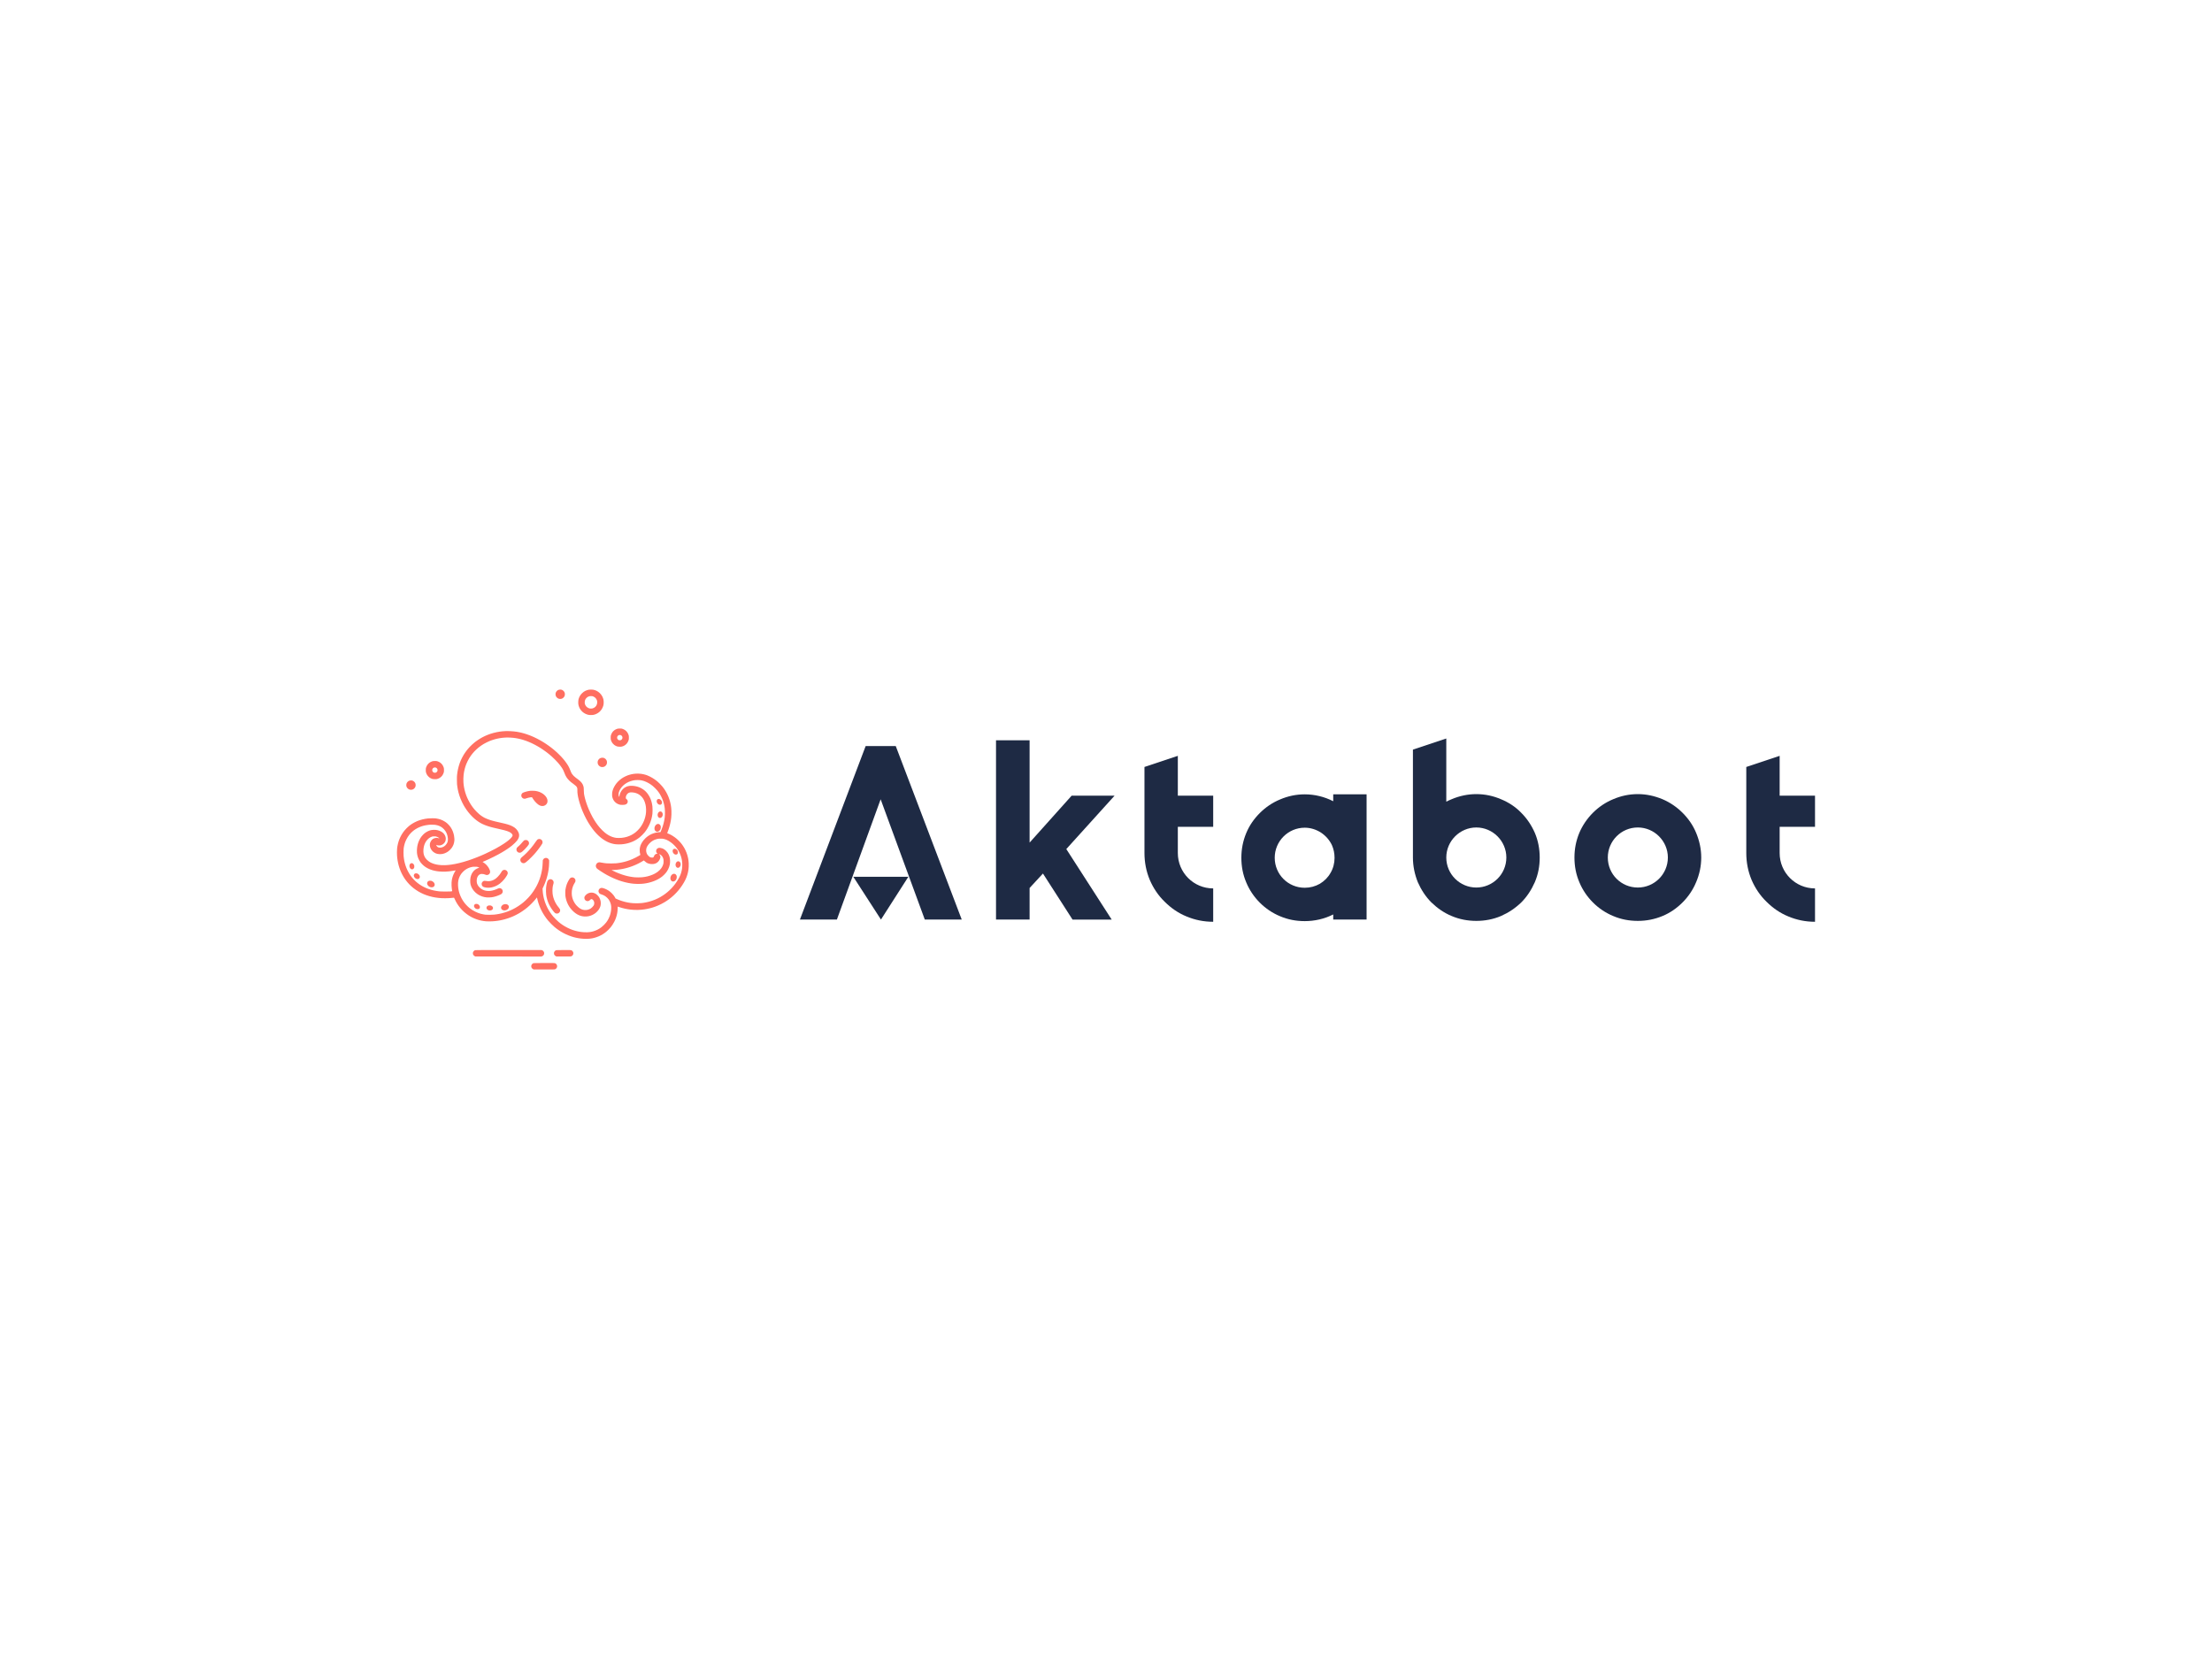 <?xml version="1.0" encoding="utf-8"?>
<svg version="1.1" xmlns:cc="http://creativecommons.org/ns#" xmlns:dc="http://purl.org/dc/elements/1.1/" xmlns:rdf="http://www.w3.org/1999/02/22-rdf-syntax-ns#" xmlns="http://www.w3.org/2000/svg" xmlns:xlink="http://www.w3.org/1999/xlink" x="0px" y="0px" viewBox="0 0 1024 768" xml:space="preserve">

 
 <g id="logo-group" transform="translate(-3.736 .294) scale(1)">
  <polygon id="polygon12" style="font-variant-ligatures:normal" transform="matrix(1.43 0 0 1.43 268.5 242.24)" class="c1" points="126.19 128.08 104.83 71.917 95.086 71.917 73.808 128.08 85.775 128.08 99.939 89.148 114.23 128.08" stroke-miterlimit="2" stroke-width="0" fill="#1e2a44"/>
  <polygon id="polygon14" style="font-variant-ligatures:normal" transform="matrix(1.43 0 0 1.43 268.5 242.24)" class="c3" points="100.04 128.08 91.099 114.24 108.9 114.24" stroke-miterlimit="2" stroke-width="0" fill="#1e2a44"/>
  <path id="path17" style="font-variant-ligatures:normal" d="m480.37 410.78v14.622h-15.548v-82.993h15.548v47.366l19.461-21.726h19.873l-22.344 24.713 21.006 32.641h-18.123l-13.695-21.315z" class="c1" stroke-miterlimit="2" stroke-width="0" fill="#1e2a44"/>
  <path id="path20" style="font-variant-ligatures:normal" d="m565.36 410.98v15.445c-4.324 0-8.443-0.824-12.356-2.471-3.81-1.544-7.208-3.913-10.091-6.796-2.986-2.883-5.252-6.281-6.899-10.091-1.648-3.913-2.472-8.134-2.472-12.459v-39.849l15.446-5.148v18.431h16.372v14.416h-16.372v12.15c0 9.061 7.311 16.372 16.372 16.372z" class="c1" stroke-miterlimit="2" stroke-width="0" fill="#1e2a44"/>
  <path id="path23" style="font-variant-ligatures:normal" d="m636.37 425.4h-15.445v-2.368c-4.016 2.059-8.649 3.089-13.18 3.089-4.016 0-7.826-0.721-11.43-2.265-3.501-1.442-6.693-3.604-9.37-6.281-2.677-2.677-4.84-5.869-6.281-9.37-1.545-3.604-2.265-7.414-2.265-11.43 0-3.913 0.721-7.723 2.265-11.43 1.442-3.501 3.604-6.59 6.281-9.267s5.869-4.84 9.37-6.281c3.604-1.545 7.414-2.368 11.43-2.368 4.634 0 9.164 1.133 13.18 3.192v-3.192h15.445zm-28.625-14.725c2.471 0 4.84-0.618 7.002-1.853 2.059-1.236 3.81-2.986 4.942-5.045 1.236-2.059 1.853-4.531 1.853-6.899 0-2.162-0.412-4.119-1.236-5.972-1.133-2.368-2.883-4.325-5.045-5.766-2.265-1.442-4.84-2.265-7.517-2.265-7.723 0-13.901 6.281-13.901 13.901 0 7.723 6.178 13.901 13.901 13.901z" class="c1" stroke-miterlimit="2" stroke-width="0" fill="#1e2a44"/>
  <path id="path26" style="font-variant-ligatures:normal" d="m714.25 408.1c-1.544 3.501-3.604 6.693-6.281 9.37-2.78 2.677-5.869 4.737-9.37 6.281-3.604 1.544-7.517 2.265-11.43 2.265-3.913 0-7.826-0.721-11.43-2.265-3.501-1.442-6.59-3.604-9.37-6.281-2.677-2.677-4.737-5.869-6.281-9.37-1.442-3.604-2.265-7.414-2.265-11.43v-49.94l15.445-5.149v29.243c0.824-0.412 1.647-0.824 2.471-1.133 3.604-1.544 7.517-2.368 11.43-2.368 4.016 0 7.826 0.824 11.43 2.368 3.501 1.442 6.693 3.501 9.37 6.281 2.677 2.677 4.737 5.766 6.281 9.267 1.544 3.604 2.265 7.517 2.265 11.43 0 4.016-0.721 7.825-2.265 11.43zm-27.081 2.471c7.62 0 13.901-6.178 13.901-13.901 0-7.62-6.281-13.901-13.901-13.901-7.62 0-13.901 6.281-13.901 13.901 0 7.723 6.281 13.901 13.901 13.901z" class="c1" stroke-miterlimit="2" stroke-width="0" fill="#1e2a44"/>
  <path id="path29" style="font-variant-ligatures:normal" d="m750.51 423.75c-3.501-1.442-6.693-3.604-9.37-6.281-2.677-2.677-4.84-5.869-6.281-9.37-1.544-3.604-2.265-7.414-2.265-11.43 0-3.913 0.721-7.723 2.265-11.43 1.442-3.398 3.604-6.59 6.281-9.267 2.677-2.677 5.869-4.84 9.37-6.281 3.604-1.544 7.414-2.368 11.43-2.368 3.913 0 7.723 0.824 11.43 2.368 3.398 1.442 6.59 3.604 9.267 6.281s4.84 5.766 6.281 9.267c1.544 3.707 2.368 7.517 2.368 11.43 0 4.016-0.824 7.825-2.368 11.43-1.442 3.501-3.604 6.693-6.281 9.37-2.677 2.677-5.766 4.84-9.267 6.281-3.707 1.544-7.517 2.265-11.43 2.265-4.016 0-7.826-0.721-11.43-2.265zm11.43-13.18c7.62 0 13.901-6.178 13.901-13.901 0-7.62-6.281-13.901-13.901-13.901-7.723 0-13.901 6.281-13.901 13.901 0 7.723 6.178 13.901 13.901 13.901z" class="c1" stroke-miterlimit="2" stroke-width="0" fill="#1e2a44"/>
  <path id="path32" style="font-variant-ligatures:normal" d="m843.96 410.98v15.445c-4.324 0-8.443-0.824-12.356-2.471-3.81-1.544-7.208-3.913-10.091-6.796-2.986-2.883-5.252-6.281-6.899-10.091-1.648-3.913-2.472-8.134-2.472-12.459v-39.849l15.446-5.148v18.431h16.372v14.416h-16.372v12.15c0 9.061 7.311 16.372 16.372 16.372z" class="c1" stroke-miterlimit="2" stroke-width="0" fill="#1e2a44"/>
  <path id="icon" stroke-width=".75" fill="#ff6f61" d="m263.05 318.93c-0.278 0-0.446 0.025-0.646 0.093-0.149 0.051-0.361 0.146-0.471 0.21-0.11 0.065-0.299 0.218-0.42 0.341-0.121 0.123-0.278 0.333-0.349 0.466-0.07 0.133-0.158 0.344-0.195 0.469-0.037 0.126-0.067 0.377-0.067 0.565 0 0.186 0.029 0.449 0.064 0.583s0.121 0.352 0.191 0.483c0.07 0.131 0.233 0.345 0.364 0.476 0.13 0.131 0.349 0.301 0.487 0.378 0.138 0.077 0.362 0.17 0.499 0.205 0.137 0.035 0.391 0.065 0.565 0.065s0.427-0.029 0.561-0.064c0.135-0.035 0.357-0.123 0.494-0.196 0.136-0.073 0.354-0.239 0.485-0.369 0.13-0.13 0.295-0.347 0.366-0.481 0.071-0.135 0.16-0.347 0.196-0.472 0.038-0.131 0.067-0.379 0.067-0.587s-0.028-0.456-0.067-0.587c-0.036-0.125-0.126-0.339-0.198-0.476-0.072-0.137-0.235-0.353-0.361-0.48-0.127-0.126-0.349-0.293-0.495-0.37-0.146-0.078-0.362-0.166-0.479-0.198-0.118-0.031-0.383-0.057-0.589-0.056zm14.222 0.002c-0.346 0.002-0.778 0.03-0.962 0.062-0.183 0.032-0.521 0.117-0.751 0.188-0.229 0.071-0.588 0.211-0.797 0.311-0.209 0.1-0.556 0.299-0.771 0.442-0.237 0.158-0.573 0.442-0.852 0.721-0.279 0.279-0.563 0.615-0.721 0.852-0.144 0.216-0.342 0.563-0.442 0.771-0.099 0.209-0.229 0.53-0.289 0.713-0.06 0.183-0.138 0.465-0.173 0.625-0.036 0.161-0.076 0.594-0.09 0.964-0.016 0.43-0.007 0.797 0.025 1.022 0.027 0.192 0.095 0.523 0.151 0.736 0.056 0.212 0.169 0.55 0.252 0.751 0.083 0.201 0.251 0.534 0.373 0.74 0.122 0.206 0.346 0.529 0.497 0.717 0.151 0.188 0.411 0.465 0.577 0.617 0.166 0.152 0.461 0.385 0.656 0.518 0.195 0.134 0.53 0.331 0.745 0.439 0.215 0.108 0.553 0.249 0.751 0.313 0.198 0.065 0.52 0.153 0.715 0.195 0.275 0.06 0.532 0.077 1.147 0.078 0.679 0 0.854-0.013 1.227-0.097 0.239-0.054 0.567-0.145 0.73-0.203 0.162-0.058 0.463-0.19 0.668-0.293 0.205-0.103 0.497-0.269 0.648-0.368 0.151-0.1 0.415-0.301 0.587-0.447 0.171-0.146 0.429-0.402 0.573-0.569 0.144-0.167 0.357-0.445 0.474-0.618s0.312-0.523 0.434-0.778c0.122-0.254 0.271-0.632 0.33-0.838 0.06-0.206 0.138-0.562 0.174-0.791 0.049-0.311 0.06-0.584 0.043-1.084-0.013-0.377-0.053-0.805-0.092-0.982-0.037-0.172-0.125-0.482-0.193-0.688-0.068-0.206-0.218-0.565-0.333-0.796-0.115-0.231-0.357-0.618-0.539-0.86-0.181-0.241-0.495-0.594-0.696-0.782-0.202-0.189-0.546-0.463-0.765-0.609-0.219-0.146-0.557-0.339-0.751-0.428-0.193-0.09-0.53-0.219-0.748-0.289-0.218-0.07-0.573-0.156-0.789-0.193-0.251-0.043-0.62-0.066-1.022-0.063zm0.018 3.003c0.255-0.002 0.551 0.023 0.709 0.06 0.149 0.035 0.425 0.14 0.614 0.233 0.224 0.111 0.448 0.266 0.643 0.447 0.165 0.153 0.389 0.413 0.497 0.579s0.247 0.447 0.309 0.625c0.084 0.245 0.117 0.437 0.135 0.787 0.017 0.353 0.006 0.54-0.049 0.785-0.039 0.177-0.158 0.494-0.263 0.704-0.153 0.305-0.261 0.452-0.529 0.721-0.274 0.274-0.412 0.374-0.733 0.533-0.217 0.107-0.527 0.222-0.687 0.256-0.161 0.034-0.442 0.061-0.625 0.061s-0.465-0.028-0.625-0.061c-0.161-0.033-0.462-0.144-0.669-0.247-0.243-0.12-0.475-0.276-0.655-0.44-0.153-0.14-0.364-0.385-0.47-0.544-0.105-0.159-0.25-0.445-0.321-0.634-0.111-0.296-0.132-0.416-0.148-0.845-0.014-0.37-0.001-0.576 0.05-0.792 0.037-0.161 0.146-0.452 0.241-0.646 0.141-0.286 0.247-0.428 0.552-0.734 0.311-0.312 0.442-0.41 0.732-0.551 0.194-0.094 0.466-0.199 0.604-0.231 0.137-0.033 0.447-0.062 0.688-0.063zm13.469 15.024c-0.494-0.01-0.765 0.003-0.959 0.047-0.149 0.033-0.384 0.101-0.521 0.15-0.138 0.05-0.391 0.161-0.563 0.247-0.172 0.086-0.43 0.244-0.574 0.349-0.143 0.106-0.374 0.307-0.512 0.448-0.138 0.141-0.335 0.373-0.438 0.517-0.103 0.144-0.269 0.437-0.371 0.651-0.101 0.214-0.228 0.549-0.281 0.744-0.083 0.306-0.096 0.452-0.096 1.063 0 0.612 0.013 0.757 0.097 1.063 0.053 0.195 0.169 0.508 0.257 0.696 0.088 0.188 0.232 0.451 0.32 0.584 0.088 0.133 0.291 0.381 0.452 0.55 0.161 0.169 0.398 0.39 0.529 0.49 0.13 0.101 0.374 0.256 0.542 0.347 0.168 0.09 0.409 0.201 0.535 0.248 0.126 0.046 0.352 0.117 0.5 0.157 0.207 0.056 0.435 0.074 0.959 0.075 0.544 0.001 0.754-0.015 1.001-0.078 0.172-0.044 0.437-0.13 0.588-0.191 0.151-0.061 0.4-0.181 0.553-0.267 0.153-0.086 0.386-0.245 0.517-0.354 0.131-0.11 0.327-0.291 0.435-0.404 0.108-0.113 0.274-0.309 0.368-0.435 0.095-0.126 0.264-0.417 0.376-0.646 0.112-0.229 0.246-0.577 0.299-0.771 0.083-0.309 0.095-0.449 0.093-1.084-0.002-0.614-0.017-0.781-0.093-1.057-0.05-0.18-0.175-0.506-0.278-0.724-0.103-0.218-0.273-0.515-0.376-0.66-0.104-0.146-0.306-0.383-0.449-0.529-0.143-0.145-0.382-0.351-0.531-0.457-0.149-0.106-0.424-0.27-0.611-0.363-0.187-0.093-0.506-0.22-0.709-0.281-0.322-0.097-0.457-0.113-1.057-0.126zm-0.108 2.987c0.222 0 0.348 0.025 0.504 0.098 0.115 0.054 0.269 0.148 0.342 0.21 0.073 0.062 0.191 0.227 0.261 0.368 0.107 0.213 0.128 0.304 0.128 0.555s-0.021 0.341-0.128 0.555c-0.072 0.145-0.194 0.308-0.281 0.377-0.085 0.066-0.219 0.156-0.3 0.199-0.112 0.06-0.233 0.078-0.521 0.078-0.288 0-0.409-0.018-0.521-0.078-0.08-0.043-0.215-0.133-0.3-0.199-0.087-0.069-0.209-0.231-0.281-0.377-0.106-0.213-0.128-0.304-0.127-0.551 0-0.222 0.025-0.348 0.098-0.504 0.054-0.115 0.148-0.269 0.21-0.342 0.062-0.073 0.227-0.191 0.368-0.261 0.213-0.106 0.304-0.128 0.551-0.127zm-51.644-1.809c-0.218-0.008-0.771 0-1.23 0.018-0.459 0.018-1.125 0.062-1.48 0.099-0.355 0.037-0.909 0.105-1.23 0.151-0.321 0.046-0.95 0.158-1.397 0.248-0.447 0.09-1.151 0.257-1.564 0.369-0.413 0.113-1.032 0.299-1.376 0.414-0.344 0.115-0.907 0.322-1.251 0.459-0.344 0.137-0.879 0.366-1.188 0.508-0.309 0.142-0.797 0.382-1.084 0.533-0.286 0.151-0.774 0.425-1.084 0.608-0.309 0.183-0.826 0.51-1.147 0.727-0.321 0.217-0.762 0.529-0.98 0.692-0.218 0.163-0.574 0.445-0.792 0.625-0.218 0.18-0.662 0.571-0.987 0.869-0.325 0.298-0.785 0.751-1.023 1.007-0.238 0.256-0.594 0.653-0.79 0.882-0.197 0.229-0.535 0.652-0.753 0.94-0.217 0.288-0.533 0.729-0.702 0.98-0.169 0.251-0.454 0.701-0.633 0.999-0.179 0.298-0.493 0.87-0.697 1.272-0.204 0.401-0.476 0.977-0.604 1.28-0.129 0.303-0.329 0.81-0.445 1.126-0.116 0.317-0.311 0.922-0.434 1.347-0.123 0.425-0.291 1.09-0.375 1.478-0.083 0.389-0.196 0.99-0.25 1.336-0.054 0.346-0.133 0.937-0.175 1.315-0.06 0.541-0.076 1.018-0.076 2.251-0 0.986 0.02 1.756 0.054 2.085 0.03 0.286 0.101 0.846 0.157 1.242 0.057 0.397 0.16 0.997 0.229 1.334 0.07 0.337 0.201 0.904 0.294 1.26 0.092 0.355 0.281 0.993 0.421 1.418 0.139 0.425 0.384 1.1 0.544 1.501 0.16 0.401 0.482 1.124 0.717 1.605 0.234 0.482 0.554 1.101 0.711 1.376 0.156 0.275 0.444 0.754 0.639 1.063 0.195 0.309 0.531 0.811 0.746 1.115 0.215 0.304 0.58 0.789 0.811 1.078 0.231 0.289 0.641 0.773 0.911 1.074 0.27 0.301 0.724 0.773 1.007 1.049 0.284 0.276 0.703 0.663 0.933 0.859 0.229 0.197 0.605 0.504 0.834 0.682 0.229 0.179 0.633 0.469 0.897 0.646 0.264 0.176 0.664 0.429 0.889 0.561 0.225 0.132 0.676 0.368 1.001 0.525 0.325 0.156 0.857 0.389 1.182 0.517 0.325 0.128 0.879 0.328 1.23 0.444 0.352 0.116 0.93 0.294 1.286 0.394 0.356 0.1 0.956 0.26 1.334 0.354 0.378 0.095 1.523 0.359 2.544 0.587 1.02 0.228 2.184 0.502 2.585 0.608 0.402 0.106 0.974 0.276 1.272 0.377 0.298 0.101 0.736 0.277 0.974 0.39 0.238 0.113 0.549 0.289 0.692 0.391 0.143 0.102 0.354 0.289 0.47 0.416 0.116 0.127 0.259 0.329 0.319 0.449 0.06 0.12 0.109 0.277 0.109 0.349 0 0.072-0.056 0.242-0.123 0.377-0.068 0.136-0.246 0.4-0.397 0.588-0.151 0.188-0.452 0.506-0.671 0.708-0.218 0.201-0.607 0.533-0.863 0.736-0.256 0.204-0.682 0.526-0.946 0.716-0.264 0.19-0.781 0.542-1.148 0.783-0.367 0.241-1.092 0.693-1.611 1.004-0.519 0.311-1.373 0.801-1.897 1.091-0.524 0.289-1.657 0.878-2.517 1.307-0.86 0.43-2.014 0.986-2.565 1.235-0.55 0.249-1.348 0.602-1.772 0.784-0.424 0.182-1.306 0.543-1.96 0.803-0.653 0.26-1.629 0.632-2.168 0.826-0.539 0.194-1.421 0.498-1.96 0.675-0.539 0.177-1.46 0.46-2.047 0.628-0.587 0.169-1.488 0.411-2.002 0.537-0.514 0.127-1.358 0.315-1.877 0.418-0.518 0.103-1.335 0.244-1.814 0.312-0.48 0.068-1.181 0.153-1.56 0.188-0.378 0.035-1.045 0.075-1.48 0.09-0.46 0.015-1.112 0.006-1.552-0.021-0.418-0.026-0.981-0.076-1.251-0.111-0.27-0.035-0.717-0.109-0.993-0.164-0.276-0.055-0.726-0.166-1.001-0.244-0.274-0.079-0.691-0.221-0.927-0.314-0.236-0.094-0.594-0.254-0.796-0.355-0.202-0.102-0.573-0.321-0.823-0.488-0.306-0.203-0.613-0.46-0.939-0.784-0.266-0.265-0.578-0.623-0.693-0.795-0.115-0.172-0.284-0.463-0.376-0.646-0.092-0.183-0.216-0.47-0.276-0.636-0.06-0.166-0.147-0.49-0.194-0.72-0.047-0.229-0.096-0.646-0.11-0.927-0.014-0.281-0.004-0.773 0.023-1.094 0.027-0.321 0.096-0.819 0.153-1.105 0.058-0.287 0.17-0.718 0.251-0.959 0.08-0.241 0.24-0.634 0.354-0.874 0.115-0.24 0.332-0.621 0.482-0.847 0.15-0.226 0.444-0.589 0.652-0.807 0.208-0.218 0.53-0.51 0.715-0.648 0.185-0.138 0.524-0.342 0.754-0.454 0.229-0.111 0.539-0.236 0.688-0.276 0.209-0.057 0.423-0.073 0.938-0.072l0.667 0.002 0.367 0.112c0.201 0.061 0.474 0.166 0.605 0.233 0.131 0.066 0.318 0.19 0.416 0.275 0.098 0.085 0.204 0.205 0.236 0.267l0.059 0.113-0.195-0.095c-0.107-0.053-0.307-0.124-0.444-0.159-0.137-0.035-0.384-0.064-0.549-0.064-0.165 0-0.44 0.027-0.611 0.059-0.171 0.033-0.45 0.114-0.621 0.18s-0.417 0.191-0.545 0.276c-0.129 0.086-0.345 0.274-0.48 0.417-0.135 0.144-0.336 0.417-0.447 0.607-0.111 0.19-0.259 0.507-0.327 0.706-0.104 0.3-0.128 0.445-0.144 0.861-0.015 0.392-0.001 0.586 0.063 0.897 0.045 0.218 0.134 0.528 0.198 0.688 0.063 0.161 0.188 0.418 0.278 0.573 0.09 0.155 0.276 0.422 0.414 0.593 0.138 0.172 0.377 0.417 0.53 0.545 0.153 0.128 0.428 0.326 0.609 0.438 0.182 0.113 0.472 0.263 0.643 0.335 0.172 0.072 0.492 0.177 0.712 0.234 0.289 0.075 0.556 0.11 0.968 0.127 0.347 0.014 0.73 0.002 0.98-0.029 0.226-0.028 0.58-0.095 0.788-0.147 0.207-0.053 0.573-0.172 0.813-0.266 0.24-0.094 0.608-0.269 0.819-0.39 0.211-0.121 0.539-0.332 0.729-0.47 0.19-0.138 0.544-0.447 0.786-0.688 0.242-0.241 0.558-0.598 0.702-0.792 0.144-0.195 0.362-0.533 0.485-0.751 0.123-0.218 0.29-0.56 0.372-0.759 0.082-0.2 0.204-0.577 0.271-0.838 0.068-0.261 0.146-0.711 0.175-1 0.041-0.415 0.041-0.67 0.002-1.215-0.028-0.379-0.096-0.941-0.153-1.249-0.057-0.308-0.171-0.782-0.253-1.054-0.082-0.272-0.224-0.686-0.316-0.92-0.091-0.234-0.27-0.628-0.397-0.876-0.127-0.248-0.334-0.609-0.461-0.803-0.124-0.191-0.341-0.498-0.48-0.68s-0.441-0.528-0.672-0.767c-0.23-0.239-0.564-0.556-0.741-0.704-0.177-0.148-0.534-0.41-0.793-0.584-0.26-0.174-0.735-0.444-1.056-0.599-0.321-0.156-0.781-0.352-1.022-0.436-0.241-0.084-0.663-0.208-0.938-0.276-0.275-0.068-0.763-0.164-1.084-0.214-0.511-0.081-0.746-0.092-1.877-0.091-0.937 0-1.47 0.02-1.939 0.073-0.355 0.039-0.928 0.118-1.272 0.176-0.344 0.058-0.935 0.18-1.314 0.273-0.378 0.093-0.964 0.261-1.301 0.373-0.337 0.113-0.844 0.3-1.126 0.417s-0.814 0.368-1.181 0.558c-0.367 0.189-0.855 0.463-1.084 0.608s-0.586 0.385-0.792 0.533c-0.206 0.148-0.572 0.43-0.813 0.627-0.241 0.196-0.71 0.63-1.042 0.964-0.333 0.334-0.793 0.842-1.022 1.128-0.23 0.286-0.57 0.746-0.756 1.022-0.186 0.275-0.456 0.706-0.6 0.957-0.145 0.251-0.38 0.702-0.524 1.001-0.143 0.299-0.338 0.737-0.432 0.973-0.093 0.236-0.246 0.657-0.337 0.934-0.092 0.278-0.241 0.807-0.332 1.176-0.091 0.369-0.203 0.906-0.25 1.193-0.047 0.286-0.113 0.81-0.147 1.164-0.034 0.354-0.062 1.065-0.062 1.585 0 0.518 0.019 1.205 0.042 1.526 0.023 0.321 0.071 0.837 0.107 1.147 0.036 0.309 0.101 0.794 0.146 1.077 0.045 0.283 0.138 0.78 0.206 1.105 0.069 0.325 0.2 0.867 0.291 1.203 0.091 0.336 0.279 0.942 0.418 1.347 0.138 0.405 0.376 1.028 0.528 1.386 0.152 0.357 0.423 0.94 0.604 1.293 0.18 0.354 0.471 0.882 0.646 1.173 0.175 0.291 0.412 0.669 0.527 0.842 0.115 0.172 0.392 0.557 0.615 0.855 0.223 0.298 0.556 0.721 0.74 0.94 0.183 0.219 0.561 0.635 0.838 0.924 0.278 0.289 0.723 0.719 0.989 0.957 0.266 0.238 0.702 0.606 0.97 0.819 0.267 0.213 0.786 0.59 1.153 0.838 0.367 0.248 0.883 0.579 1.147 0.735 0.264 0.156 0.808 0.448 1.209 0.649 0.402 0.201 0.962 0.462 1.246 0.582 0.284 0.119 0.794 0.318 1.133 0.441 0.339 0.123 0.97 0.326 1.401 0.451 0.432 0.125 1.095 0.293 1.473 0.374 0.379 0.081 0.97 0.195 1.314 0.252 0.344 0.058 0.963 0.142 1.376 0.188 0.413 0.045 1.05 0.103 1.417 0.126 0.367 0.023 1.132 0.043 1.701 0.043 0.569 0 1.357-0.02 1.752-0.044 0.394-0.024 1.074-0.081 1.51-0.125 0.436-0.045 0.831-0.081 0.877-0.081 0.07 0 0.137 0.116 0.371 0.646 0.157 0.355 0.415 0.885 0.575 1.178 0.159 0.293 0.413 0.729 0.563 0.97 0.151 0.241 0.426 0.651 0.611 0.912 0.185 0.261 0.531 0.708 0.769 0.994 0.237 0.286 0.641 0.737 0.898 1.002 0.256 0.265 0.701 0.688 0.987 0.94 0.287 0.252 0.765 0.641 1.063 0.865 0.298 0.224 0.73 0.528 0.959 0.676 0.229 0.148 0.614 0.383 0.855 0.521 0.241 0.138 0.61 0.338 0.821 0.444 0.211 0.105 0.643 0.303 0.959 0.438 0.317 0.135 0.821 0.331 1.122 0.435 0.3 0.104 0.788 0.256 1.084 0.339 0.296 0.082 0.763 0.195 1.039 0.251 0.275 0.056 0.763 0.14 1.084 0.186 0.321 0.045 0.824 0.103 1.118 0.127 0.294 0.024 0.932 0.044 1.419 0.044 0.487 0 1.185-0.019 1.551-0.043 0.367-0.023 0.939-0.071 1.271-0.106 0.332-0.035 0.849-0.1 1.147-0.144 0.298-0.044 0.793-0.127 1.099-0.185 0.306-0.058 0.802-0.162 1.102-0.231 0.3-0.069 0.853-0.211 1.229-0.316 0.376-0.104 1.015-0.304 1.421-0.442 0.405-0.138 1.01-0.36 1.342-0.493 0.333-0.133 0.798-0.328 1.034-0.435 0.236-0.106 0.751-0.354 1.142-0.55 0.392-0.196 0.93-0.48 1.197-0.631 0.266-0.151 0.681-0.396 0.922-0.544 0.241-0.148 0.697-0.446 1.014-0.661 0.317-0.215 0.824-0.577 1.126-0.804 0.302-0.227 0.792-0.616 1.089-0.863 0.297-0.248 0.766-0.66 1.042-0.916 0.276-0.255 0.794-0.763 1.149-1.127 0.356-0.365 0.816-0.86 1.025-1.101 0.208-0.241 0.573-0.679 0.81-0.974l0.432-0.537 0.155 0.683c0.085 0.375 0.205 0.861 0.266 1.079 0.062 0.218 0.188 0.631 0.28 0.917 0.093 0.286 0.267 0.784 0.389 1.105 0.121 0.321 0.319 0.809 0.439 1.084 0.12 0.275 0.364 0.793 0.543 1.15 0.179 0.357 0.47 0.902 0.646 1.209 0.177 0.308 0.533 0.879 0.79 1.269 0.258 0.39 0.639 0.934 0.846 1.209 0.207 0.275 0.579 0.744 0.827 1.042 0.247 0.298 0.892 0.985 1.432 1.525 0.54 0.54 1.226 1.184 1.524 1.431 0.297 0.246 0.748 0.604 1.001 0.795 0.253 0.191 0.695 0.506 0.981 0.701 0.287 0.195 0.739 0.487 1.005 0.648 0.266 0.161 0.765 0.445 1.11 0.631 0.345 0.186 0.897 0.462 1.226 0.613 0.33 0.151 0.9 0.393 1.267 0.537 0.367 0.144 0.958 0.356 1.314 0.47 0.356 0.115 0.862 0.266 1.126 0.337 0.264 0.071 0.696 0.175 0.959 0.231 0.264 0.057 0.705 0.142 0.98 0.19 0.275 0.048 0.794 0.123 1.154 0.168 0.359 0.045 1.035 0.103 1.501 0.129 0.466 0.026 1.158 0.036 1.538 0.022 0.379-0.015 0.933-0.054 1.23-0.088 0.297-0.034 0.747-0.101 0.999-0.148 0.252-0.048 0.646-0.133 0.876-0.191 0.229-0.058 0.68-0.19 1.001-0.295 0.321-0.104 0.847-0.301 1.168-0.438 0.321-0.137 0.781-0.353 1.022-0.482 0.241-0.128 0.607-0.337 0.813-0.462 0.206-0.126 0.562-0.361 0.79-0.522 0.228-0.161 0.603-0.442 0.834-0.626s0.72-0.636 1.088-1.004c0.368-0.368 0.834-0.876 1.036-1.128 0.202-0.252 0.568-0.759 0.812-1.126 0.245-0.367 0.598-0.967 0.784-1.334 0.186-0.367 0.414-0.846 0.507-1.063 0.092-0.218 0.245-0.621 0.34-0.897 0.095-0.275 0.237-0.749 0.316-1.054 0.079-0.304 0.18-0.756 0.224-1.005 0.045-0.248 0.112-0.712 0.15-1.031 0.037-0.319 0.072-0.91 0.075-1.313l0.007-0.734 0.667 0.224c0.367 0.123 0.93 0.298 1.251 0.389 0.321 0.091 0.875 0.232 1.23 0.314 0.356 0.081 0.965 0.203 1.355 0.269 0.39 0.066 1.047 0.159 1.46 0.206 0.413 0.047 1.154 0.106 1.647 0.132 0.505 0.026 1.261 0.035 1.731 0.02 0.459-0.015 1.163-0.055 1.564-0.089 0.402-0.034 0.992-0.1 1.314-0.146 0.321-0.045 0.884-0.14 1.251-0.209 0.367-0.07 0.996-0.209 1.397-0.309 0.402-0.101 0.983-0.261 1.293-0.356 0.31-0.095 0.872-0.286 1.25-0.424 0.378-0.138 0.969-0.373 1.314-0.522 0.345-0.149 0.993-0.456 1.44-0.682 0.447-0.226 1.085-0.574 1.418-0.772 0.333-0.198 0.841-0.517 1.131-0.709 0.289-0.192 0.786-0.543 1.105-0.78 0.319-0.237 0.806-0.621 1.084-0.854 0.278-0.232 0.775-0.673 1.104-0.978 0.329-0.306 0.846-0.822 1.147-1.147 0.302-0.325 0.729-0.806 0.95-1.069 0.221-0.263 0.61-0.757 0.866-1.097 0.256-0.34 0.658-0.911 0.895-1.269 0.236-0.358 0.601-0.949 0.811-1.314 0.21-0.364 0.5-0.907 0.644-1.205 0.145-0.298 0.366-0.805 0.493-1.126 0.127-0.321 0.297-0.8 0.378-1.063 0.081-0.264 0.194-0.667 0.251-0.897 0.057-0.229 0.142-0.618 0.189-0.862 0.047-0.245 0.114-0.665 0.149-0.934 0.035-0.269 0.082-0.834 0.104-1.257 0.025-0.492 0.025-1.034-0-1.505-0.022-0.405-0.07-0.972-0.106-1.258-0.037-0.287-0.122-0.801-0.191-1.142-0.068-0.341-0.207-0.909-0.308-1.261-0.101-0.352-0.29-0.917-0.419-1.256-0.13-0.339-0.362-0.878-0.515-1.199-0.153-0.321-0.398-0.79-0.543-1.042-0.146-0.252-0.396-0.656-0.557-0.897-0.161-0.241-0.406-0.588-0.544-0.771-0.138-0.183-0.392-0.502-0.565-0.709-0.173-0.206-0.568-0.629-0.878-0.94-0.31-0.311-0.767-0.733-1.015-0.938-0.249-0.206-0.678-0.535-0.954-0.733-0.276-0.198-0.724-0.494-0.996-0.659-0.271-0.165-0.715-0.409-0.985-0.543-0.271-0.134-0.68-0.312-0.909-0.396-0.229-0.084-0.439-0.16-0.467-0.169-0.033-0.011 0.027-0.206 0.18-0.588 0.126-0.314 0.323-0.845 0.438-1.181 0.115-0.335 0.299-0.928 0.41-1.318 0.111-0.39 0.27-1.003 0.353-1.364 0.083-0.36 0.206-0.979 0.273-1.376 0.067-0.397 0.151-0.992 0.187-1.323 0.037-0.331 0.083-0.994 0.104-1.474 0.024-0.534 0.023-1.202-0-1.724-0.022-0.469-0.068-1.101-0.103-1.404-0.035-0.304-0.093-0.73-0.128-0.948-0.035-0.218-0.119-0.659-0.187-0.98-0.068-0.321-0.171-0.762-0.23-0.98-0.059-0.218-0.192-0.659-0.296-0.98-0.104-0.321-0.291-0.844-0.416-1.161-0.125-0.318-0.345-0.824-0.489-1.126-0.143-0.301-0.395-0.787-0.559-1.079-0.164-0.291-0.422-0.723-0.575-0.959-0.153-0.236-0.42-0.625-0.595-0.866-0.175-0.241-0.504-0.663-0.732-0.938-0.227-0.275-0.715-0.801-1.085-1.169-0.369-0.368-0.84-0.81-1.046-0.982-0.206-0.172-0.535-0.436-0.73-0.586-0.195-0.15-0.551-0.406-0.792-0.568-0.241-0.163-0.644-0.42-0.897-0.571-0.252-0.152-0.787-0.44-1.188-0.642-0.401-0.201-0.945-0.444-1.209-0.541-0.264-0.096-0.672-0.231-0.907-0.298-0.235-0.068-0.651-0.17-0.923-0.228-0.273-0.058-0.728-0.133-1.011-0.169-0.284-0.035-0.834-0.076-1.224-0.089-0.398-0.014-0.952-0.005-1.263 0.021-0.304 0.025-0.755 0.075-1.001 0.111-0.246 0.036-0.663 0.113-0.927 0.171-0.264 0.058-0.695 0.172-0.959 0.251-0.264 0.08-0.658 0.211-0.876 0.291-0.218 0.081-0.659 0.273-0.98 0.428s-0.781 0.398-1.022 0.542c-0.241 0.143-0.616 0.388-0.834 0.544-0.218 0.156-0.606 0.464-0.863 0.686-0.257 0.221-0.627 0.575-0.822 0.786-0.195 0.212-0.46 0.516-0.589 0.677-0.129 0.161-0.372 0.498-0.541 0.751-0.169 0.252-0.42 0.675-0.557 0.938s-0.328 0.675-0.422 0.914c-0.095 0.239-0.226 0.644-0.293 0.9-0.066 0.256-0.142 0.631-0.169 0.833-0.029 0.219-0.04 0.639-0.028 1.039 0.016 0.544 0.04 0.749 0.128 1.08 0.059 0.225 0.173 0.56 0.252 0.743 0.079 0.183 0.207 0.437 0.283 0.564 0.076 0.127 0.254 0.375 0.395 0.551 0.141 0.177 0.39 0.433 0.554 0.57 0.164 0.137 0.427 0.328 0.586 0.425 0.158 0.097 0.448 0.243 0.644 0.324 0.195 0.081 0.52 0.188 0.721 0.239 0.313 0.079 0.481 0.092 1.158 0.093 0.613 0.001 0.872-0.016 1.145-0.075 0.194-0.042 0.45-0.122 0.568-0.178 0.118-0.056 0.303-0.196 0.411-0.311 0.108-0.115 0.236-0.298 0.286-0.406 0.072-0.156 0.09-0.275 0.09-0.572-0-0.327-0.015-0.407-0.117-0.614-0.081-0.167-0.214-0.327-0.437-0.531l-0.321-0.293 0.003-0.386c0.003-0.306 0.028-0.456 0.118-0.719 0.062-0.183 0.181-0.444 0.263-0.579 0.082-0.135 0.249-0.345 0.37-0.467 0.122-0.121 0.306-0.271 0.411-0.332 0.104-0.061 0.28-0.146 0.391-0.188 0.11-0.042 0.351-0.097 0.535-0.122 0.237-0.033 0.499-0.033 0.901-0.003 0.312 0.024 0.749 0.081 0.972 0.126 0.223 0.046 0.598 0.148 0.833 0.227 0.235 0.078 0.576 0.218 0.757 0.309 0.181 0.091 0.501 0.281 0.711 0.421 0.21 0.141 0.534 0.399 0.721 0.575 0.186 0.176 0.452 0.457 0.589 0.625 0.137 0.168 0.353 0.47 0.479 0.67 0.126 0.2 0.313 0.537 0.415 0.749 0.102 0.212 0.269 0.634 0.37 0.938 0.102 0.304 0.231 0.77 0.289 1.035 0.057 0.265 0.133 0.706 0.17 0.98 0.036 0.274 0.077 0.818 0.09 1.208 0.015 0.425 0.005 0.951-0.025 1.314-0.028 0.332-0.086 0.82-0.131 1.084-0.044 0.264-0.147 0.747-0.228 1.074-0.081 0.327-0.224 0.814-0.316 1.083-0.093 0.269-0.255 0.696-0.361 0.948-0.106 0.253-0.294 0.657-0.417 0.898-0.123 0.241-0.339 0.63-0.48 0.864-0.141 0.234-0.369 0.585-0.507 0.779-0.139 0.194-0.374 0.509-0.523 0.7-0.149 0.191-0.534 0.612-0.855 0.935-0.321 0.324-0.777 0.741-1.012 0.928-0.236 0.186-0.644 0.481-0.907 0.655-0.263 0.173-0.708 0.435-0.989 0.582-0.281 0.147-0.772 0.372-1.092 0.5-0.319 0.128-0.807 0.299-1.084 0.379-0.277 0.081-0.776 0.201-1.108 0.268-0.332 0.067-0.881 0.15-1.218 0.186-0.338 0.035-0.967 0.064-1.398 0.064-0.431 0-0.943-0.02-1.138-0.044-0.194-0.024-0.569-0.091-0.833-0.15-0.264-0.059-0.667-0.169-0.897-0.246-0.229-0.077-0.628-0.234-0.886-0.348-0.257-0.115-0.67-0.325-0.917-0.467-0.247-0.141-0.627-0.379-0.845-0.529-0.218-0.149-0.621-0.452-0.897-0.672-0.275-0.221-0.799-0.692-1.163-1.048-0.364-0.356-0.894-0.917-1.179-1.247-0.284-0.33-0.711-0.855-0.948-1.168-0.237-0.312-0.647-0.887-0.91-1.276-0.264-0.39-0.639-0.972-0.833-1.293-0.195-0.321-0.52-0.884-0.723-1.251-0.203-0.367-0.58-1.099-0.837-1.626-0.257-0.527-0.594-1.25-0.747-1.605-0.154-0.356-0.398-0.947-0.542-1.314-0.144-0.367-0.376-0.989-0.515-1.382-0.138-0.393-0.348-1.031-0.465-1.418-0.117-0.387-0.285-0.984-0.374-1.328-0.088-0.344-0.208-0.86-0.266-1.147-0.058-0.287-0.138-0.728-0.176-0.98-0.049-0.321-0.073-0.771-0.079-1.501-0.005-0.573-0.03-1.167-0.057-1.32-0.027-0.152-0.096-0.443-0.155-0.646-0.058-0.203-0.188-0.54-0.289-0.748-0.101-0.208-0.299-0.537-0.441-0.73-0.142-0.193-0.431-0.521-0.642-0.729s-0.645-0.573-0.964-0.811c-0.319-0.238-0.834-0.62-1.143-0.849-0.313-0.232-0.767-0.622-1.023-0.878-0.274-0.275-0.565-0.619-0.72-0.851-0.143-0.214-0.333-0.543-0.422-0.73-0.089-0.187-0.26-0.613-0.38-0.945-0.12-0.333-0.328-0.836-0.462-1.118-0.134-0.282-0.342-0.686-0.461-0.897-0.12-0.211-0.357-0.599-0.528-0.862-0.171-0.264-0.499-0.733-0.729-1.042-0.23-0.31-0.541-0.713-0.691-0.897s-0.462-0.55-0.691-0.813c-0.23-0.264-0.651-0.72-0.936-1.013-0.285-0.294-0.792-0.801-1.127-1.126-0.335-0.326-0.834-0.79-1.109-1.032-0.275-0.242-0.725-0.627-1-0.856-0.275-0.228-0.749-0.607-1.052-0.843-0.303-0.235-0.82-0.622-1.148-0.859-0.329-0.237-0.906-0.638-1.284-0.89-0.377-0.253-0.92-0.605-1.206-0.783-0.286-0.178-0.877-0.529-1.314-0.779-0.437-0.25-1.197-0.658-1.69-0.908-0.493-0.249-1.214-0.596-1.6-0.771-0.387-0.175-1.053-0.457-1.48-0.627-0.427-0.17-1.114-0.423-1.527-0.563-0.413-0.14-1.004-0.328-1.314-0.417-0.309-0.089-0.827-0.229-1.149-0.309-0.322-0.081-0.867-0.203-1.209-0.272-0.343-0.069-0.876-0.164-1.186-0.213-0.309-0.048-0.91-0.123-1.334-0.167-0.424-0.044-1.081-0.09-1.46-0.103-0.378-0.012-0.866-0.028-1.084-0.035zm-0.354 2.982c0.206-0.003 0.757 0.013 1.224 0.035 0.467 0.023 1.114 0.07 1.439 0.105 0.325 0.035 0.834 0.103 1.133 0.149 0.298 0.047 0.814 0.141 1.147 0.21 0.333 0.068 0.826 0.18 1.095 0.247 0.27 0.068 0.805 0.219 1.188 0.335 0.384 0.116 1.008 0.324 1.386 0.463 0.379 0.138 0.951 0.359 1.272 0.492 0.321 0.133 0.856 0.366 1.188 0.519 0.333 0.153 0.961 0.462 1.397 0.687 0.436 0.225 1.089 0.581 1.452 0.791 0.363 0.21 0.86 0.506 1.105 0.657 0.245 0.151 0.802 0.515 1.238 0.807 0.436 0.293 1.102 0.762 1.48 1.043 0.379 0.281 0.966 0.736 1.306 1.011 0.34 0.275 0.931 0.773 1.314 1.107 0.383 0.334 1.119 1.03 1.635 1.548 0.517 0.517 1.181 1.222 1.475 1.566 0.295 0.344 0.709 0.851 0.92 1.126 0.211 0.275 0.497 0.669 0.635 0.876 0.138 0.206 0.332 0.507 0.43 0.667 0.098 0.161 0.287 0.508 0.419 0.771 0.131 0.264 0.328 0.733 0.436 1.042 0.108 0.31 0.314 0.807 0.456 1.105 0.143 0.298 0.368 0.718 0.501 0.932 0.133 0.215 0.386 0.571 0.563 0.792 0.176 0.221 0.506 0.587 0.734 0.813 0.227 0.226 0.592 0.555 0.811 0.731 0.219 0.176 0.744 0.572 1.169 0.88 0.434 0.316 0.928 0.716 1.13 0.917 0.259 0.257 0.394 0.432 0.489 0.627 0.072 0.149 0.152 0.402 0.179 0.561 0.03 0.183 0.039 0.468 0.022 0.771-0.015 0.264-0.008 0.725 0.016 1.023 0.024 0.298 0.081 0.783 0.126 1.078 0.045 0.295 0.13 0.774 0.189 1.063 0.059 0.29 0.182 0.825 0.273 1.189 0.091 0.364 0.288 1.067 0.437 1.562 0.15 0.495 0.4 1.258 0.557 1.694 0.157 0.437 0.369 1.01 0.471 1.274 0.103 0.264 0.323 0.799 0.489 1.188 0.166 0.39 0.485 1.096 0.708 1.57 0.223 0.474 0.621 1.262 0.885 1.751 0.264 0.49 0.635 1.153 0.826 1.474 0.19 0.321 0.594 0.959 0.897 1.418s0.775 1.134 1.05 1.501c0.274 0.367 0.686 0.892 0.916 1.168 0.229 0.275 0.634 0.736 0.9 1.025 0.266 0.288 0.715 0.741 0.998 1.007 0.284 0.266 0.663 0.608 0.843 0.76 0.181 0.153 0.513 0.417 0.739 0.589 0.226 0.171 0.651 0.468 0.944 0.659 0.293 0.191 0.739 0.46 0.992 0.597 0.252 0.137 0.646 0.334 0.876 0.439 0.229 0.105 0.601 0.259 0.827 0.343 0.225 0.084 0.631 0.216 0.901 0.294 0.27 0.078 0.696 0.181 0.945 0.229 0.25 0.048 0.688 0.115 0.975 0.148 0.293 0.034 0.886 0.061 1.355 0.06 0.459-0 1.06-0.019 1.335-0.042 0.275-0.023 0.707-0.07 0.959-0.105 0.252-0.035 0.656-0.101 0.897-0.148 0.241-0.046 0.635-0.132 0.876-0.19 0.241-0.058 0.738-0.206 1.105-0.328 0.367-0.122 0.892-0.319 1.168-0.437 0.275-0.118 0.707-0.323 0.959-0.455 0.252-0.132 0.637-0.349 0.855-0.482 0.218-0.133 0.565-0.359 0.771-0.502 0.206-0.144 0.573-0.417 0.813-0.609 0.241-0.191 0.749-0.658 1.129-1.037 0.38-0.379 0.851-0.887 1.047-1.128 0.195-0.241 0.48-0.612 0.634-0.824 0.153-0.213 0.422-0.616 0.599-0.897 0.176-0.281 0.475-0.81 0.663-1.177 0.189-0.367 0.437-0.888 0.553-1.157 0.115-0.269 0.303-0.76 0.417-1.089 0.114-0.33 0.274-0.841 0.355-1.137 0.081-0.295 0.203-0.818 0.271-1.162 0.068-0.344 0.158-0.888 0.198-1.209 0.056-0.44 0.074-0.867 0.073-1.731-0.002-0.832-0.022-1.313-0.075-1.751-0.041-0.333-0.12-0.839-0.177-1.126-0.056-0.287-0.151-0.699-0.209-0.916-0.058-0.216-0.163-0.564-0.233-0.771-0.069-0.208-0.192-0.537-0.272-0.732-0.08-0.195-0.257-0.573-0.393-0.841-0.136-0.268-0.395-0.709-0.575-0.98-0.18-0.271-0.477-0.672-0.66-0.889-0.183-0.218-0.48-0.537-0.661-0.709-0.181-0.173-0.462-0.42-0.625-0.55-0.163-0.13-0.482-0.357-0.709-0.505-0.227-0.148-0.6-0.364-0.829-0.479-0.229-0.115-0.558-0.265-0.73-0.333-0.172-0.068-0.491-0.181-0.709-0.25-0.218-0.07-0.621-0.173-0.897-0.231-0.275-0.058-0.669-0.124-0.876-0.148-0.206-0.024-0.61-0.056-0.897-0.071-0.313-0.016-0.704-0.008-0.98 0.021-0.252 0.027-0.633 0.095-0.847 0.151-0.214 0.056-0.53 0.158-0.702 0.228-0.172 0.069-0.438 0.198-0.591 0.288-0.153 0.09-0.392 0.246-0.531 0.348-0.138 0.102-0.383 0.315-0.543 0.473-0.161 0.158-0.396 0.428-0.524 0.6-0.128 0.172-0.308 0.445-0.401 0.605-0.093 0.161-0.238 0.46-0.323 0.666-0.085 0.205-0.199 0.546-0.252 0.758-0.054 0.211-0.111 0.527-0.126 0.7-0.016 0.173-0.041 0.315-0.055 0.315-0.015 0-0.06-0.056-0.1-0.123-0.04-0.068-0.101-0.203-0.136-0.302-0.035-0.098-0.079-0.304-0.099-0.457-0.02-0.161-0.018-0.433 0.005-0.646 0.022-0.208 0.101-0.554 0.181-0.792 0.077-0.233 0.224-0.589 0.327-0.792 0.102-0.203 0.297-0.538 0.434-0.745 0.136-0.206 0.362-0.518 0.503-0.692 0.141-0.174 0.424-0.477 0.631-0.674 0.206-0.196 0.571-0.504 0.811-0.684 0.24-0.18 0.641-0.445 0.892-0.589 0.251-0.144 0.651-0.348 0.89-0.453 0.239-0.105 0.682-0.274 0.985-0.374 0.303-0.1 0.781-0.229 1.063-0.285 0.281-0.057 0.691-0.127 0.908-0.155 0.218-0.029 0.753-0.052 1.188-0.052 0.436 0 0.961 0.023 1.168 0.052 0.206 0.028 0.573 0.09 0.813 0.138 0.241 0.048 0.695 0.171 1.01 0.274 0.317 0.103 0.866 0.332 1.23 0.511 0.362 0.178 0.837 0.432 1.055 0.565 0.218 0.132 0.584 0.369 0.813 0.525 0.229 0.156 0.623 0.449 0.876 0.65 0.252 0.201 0.76 0.667 1.129 1.035 0.369 0.368 0.83 0.866 1.025 1.107 0.195 0.241 0.469 0.597 0.609 0.792s0.378 0.551 0.529 0.792c0.151 0.241 0.432 0.748 0.625 1.126s0.445 0.917 0.56 1.198c0.115 0.281 0.294 0.769 0.397 1.084 0.103 0.316 0.254 0.837 0.334 1.158 0.081 0.321 0.185 0.8 0.231 1.063 0.047 0.264 0.115 0.723 0.151 1.022 0.037 0.298 0.08 0.895 0.097 1.327 0.017 0.432 0.017 1.128-0 1.548-0.017 0.42-0.071 1.08-0.12 1.467-0.049 0.387-0.145 0.985-0.213 1.329-0.068 0.344-0.206 0.944-0.307 1.334-0.101 0.39-0.285 1.018-0.409 1.397-0.124 0.378-0.349 0.998-0.5 1.376-0.151 0.378-0.332 0.815-0.402 0.97l-0.128 0.281h-0.281c-0.155 0-0.524 0.028-0.82 0.063-0.296 0.035-0.756 0.111-1.021 0.17-0.266 0.059-0.726 0.188-1.025 0.286-0.298 0.099-0.737 0.268-0.975 0.375-0.239 0.108-0.585 0.281-0.771 0.386s-0.507 0.303-0.713 0.441c-0.206 0.138-0.507 0.355-0.667 0.483-0.161 0.128-0.496 0.43-0.745 0.672-0.249 0.242-0.605 0.627-0.79 0.857-0.185 0.229-0.465 0.614-0.623 0.855-0.158 0.241-0.388 0.644-0.512 0.897-0.124 0.252-0.282 0.632-0.351 0.844-0.069 0.212-0.167 0.597-0.218 0.855-0.072 0.366-0.093 0.622-0.094 1.158-0.001 0.378 0.021 0.829 0.05 1.001 0.029 0.172 0.101 0.506 0.16 0.742 0.06 0.236 0.098 0.44 0.086 0.452-0.012 0.012-0.319 0.199-0.682 0.416s-1.045 0.589-1.515 0.827c-0.47 0.238-1.127 0.549-1.46 0.691-0.332 0.142-0.924 0.377-1.314 0.52-0.39 0.144-0.962 0.338-1.272 0.432-0.309 0.093-0.816 0.236-1.126 0.316-0.309 0.08-0.882 0.211-1.272 0.29-0.39 0.08-0.972 0.183-1.293 0.23-0.321 0.047-0.884 0.118-1.251 0.158-0.509 0.055-1.047 0.073-2.273 0.074-1.033 0.002-1.806-0.018-2.168-0.053-0.31-0.03-0.835-0.092-1.168-0.138-0.332-0.045-0.895-0.138-1.251-0.206-0.355-0.068-0.696-0.131-0.758-0.142-0.061-0.01-0.23 0-0.375 0.023-0.145 0.023-0.358 0.086-0.472 0.138-0.115 0.053-0.293 0.172-0.396 0.264-0.103 0.092-0.249 0.27-0.324 0.395-0.08 0.133-0.163 0.354-0.201 0.535-0.052 0.25-0.055 0.359-0.018 0.576 0.025 0.147 0.095 0.362 0.153 0.478 0.059 0.116 0.156 0.274 0.217 0.352 0.06 0.077 0.288 0.273 0.506 0.435 0.218 0.162 0.782 0.552 1.254 0.866 0.472 0.314 1.222 0.788 1.668 1.054 0.445 0.265 1.073 0.626 1.394 0.803 0.321 0.176 0.997 0.523 1.501 0.771 0.505 0.248 1.161 0.558 1.46 0.689 0.298 0.131 0.861 0.366 1.251 0.521 0.39 0.156 0.981 0.378 1.314 0.495 0.333 0.117 0.914 0.308 1.293 0.424 0.379 0.116 1.02 0.295 1.425 0.397 0.405 0.102 1.062 0.249 1.46 0.328s0.997 0.182 1.333 0.231c0.336 0.049 0.889 0.116 1.23 0.15 0.341 0.034 1.089 0.073 1.663 0.088 0.642 0.016 1.323 0.007 1.772-0.023 0.402-0.027 0.965-0.076 1.251-0.111 0.287-0.034 0.784-0.108 1.105-0.166 0.321-0.057 0.856-0.167 1.188-0.246 0.333-0.078 0.885-0.23 1.228-0.337 0.342-0.107 0.859-0.284 1.148-0.395 0.288-0.11 0.757-0.306 1.04-0.437 0.284-0.13 0.725-0.351 0.98-0.491 0.254-0.14 0.669-0.389 0.922-0.555 0.252-0.165 0.637-0.437 0.855-0.606 0.218-0.168 0.628-0.533 0.911-0.809 0.283-0.276 0.652-0.672 0.819-0.878 0.168-0.206 0.431-0.563 0.584-0.792 0.154-0.229 0.408-0.68 0.565-1.001 0.157-0.321 0.359-0.809 0.45-1.084 0.091-0.275 0.204-0.688 0.251-0.918 0.047-0.23 0.108-0.604 0.135-0.832 0.029-0.249 0.04-0.689 0.026-1.105-0.015-0.457-0.053-0.844-0.112-1.144-0.05-0.249-0.154-0.648-0.232-0.886-0.078-0.238-0.226-0.608-0.329-0.823-0.103-0.215-0.304-0.566-0.448-0.782-0.151-0.226-0.446-0.579-0.701-0.835-0.27-0.272-0.577-0.532-0.794-0.673-0.195-0.126-0.448-0.276-0.563-0.333-0.115-0.057-0.358-0.154-0.54-0.215-0.183-0.061-0.49-0.138-0.683-0.172-0.193-0.034-0.439-0.061-0.547-0.061-0.108 0-0.297 0.03-0.422 0.066s-0.32 0.129-0.435 0.207c-0.115 0.078-0.261 0.208-0.326 0.291-0.065 0.082-0.159 0.237-0.208 0.345-0.073 0.158-0.091 0.274-0.091 0.593 0 0.348 0.014 0.425 0.115 0.631 0.063 0.129 0.206 0.319 0.316 0.422l0.201 0.188-0.253 0.023c-0.14 0.013-0.322 0.044-0.407 0.069-0.084 0.025-0.243 0.106-0.353 0.18-0.11 0.074-0.266 0.222-0.347 0.33-0.081 0.107-0.199 0.335-0.263 0.506-0.064 0.171-0.155 0.36-0.202 0.421-0.048 0.06-0.141 0.137-0.206 0.171-0.066 0.034-0.229 0.073-0.361 0.086-0.14 0.013-0.387-0.003-0.589-0.04-0.236-0.043-0.423-0.107-0.583-0.201-0.129-0.076-0.415-0.317-0.636-0.534-0.228-0.225-0.464-0.505-0.545-0.646-0.08-0.138-0.203-0.391-0.274-0.563-0.071-0.172-0.159-0.457-0.196-0.634-0.036-0.177-0.066-0.499-0.066-0.716s0.026-0.532 0.059-0.7c0.032-0.168 0.108-0.435 0.167-0.594 0.06-0.158 0.168-0.392 0.24-0.521 0.072-0.128 0.246-0.402 0.385-0.608 0.139-0.206 0.441-0.57 0.671-0.809 0.229-0.239 0.585-0.565 0.791-0.724 0.206-0.16 0.544-0.39 0.751-0.512 0.206-0.122 0.529-0.289 0.716-0.371 0.187-0.083 0.511-0.206 0.719-0.274 0.208-0.068 0.59-0.166 0.848-0.219 0.406-0.082 0.591-0.095 1.366-0.093 0.763 0.002 0.96 0.016 1.325 0.095 0.236 0.051 0.583 0.141 0.771 0.201 0.189 0.06 0.525 0.188 0.748 0.286 0.223 0.098 0.646 0.322 0.941 0.498 0.295 0.176 0.742 0.472 0.992 0.657 0.251 0.186 0.635 0.492 0.852 0.682 0.218 0.19 0.556 0.51 0.752 0.713 0.196 0.203 0.461 0.49 0.588 0.64 0.128 0.149 0.374 0.462 0.547 0.696 0.173 0.234 0.423 0.6 0.555 0.813 0.132 0.214 0.349 0.595 0.481 0.847 0.133 0.252 0.325 0.656 0.427 0.897 0.103 0.241 0.262 0.657 0.354 0.925 0.092 0.268 0.233 0.747 0.313 1.064 0.08 0.317 0.184 0.833 0.231 1.145 0.048 0.312 0.105 0.879 0.128 1.26 0.028 0.463 0.028 0.922 0 1.388-0.023 0.382-0.071 0.894-0.106 1.136-0.035 0.242-0.112 0.656-0.171 0.92-0.058 0.264-0.171 0.695-0.251 0.959-0.08 0.264-0.238 0.716-0.352 1.006-0.114 0.29-0.334 0.778-0.49 1.084-0.156 0.307-0.43 0.802-0.609 1.1-0.179 0.298-0.485 0.776-0.68 1.063-0.195 0.286-0.51 0.728-0.7 0.98-0.191 0.252-0.502 0.646-0.693 0.875-0.191 0.229-0.58 0.666-0.864 0.972-0.284 0.306-0.762 0.783-1.063 1.06-0.301 0.277-0.754 0.673-1.006 0.88-0.252 0.207-0.665 0.53-0.917 0.718-0.252 0.188-0.731 0.52-1.063 0.739-0.332 0.218-0.858 0.54-1.168 0.716-0.309 0.176-0.844 0.458-1.188 0.628-0.344 0.169-0.926 0.433-1.293 0.585-0.367 0.153-1.024 0.397-1.46 0.543-0.436 0.146-1.083 0.341-1.439 0.434-0.355 0.093-0.928 0.224-1.272 0.291-0.344 0.068-0.824 0.153-1.068 0.189-0.243 0.036-0.703 0.095-1.022 0.131-0.319 0.036-1.123 0.076-1.788 0.089-0.761 0.015-1.472 0.006-1.918-0.025-0.39-0.027-0.99-0.086-1.334-0.129-0.344-0.044-0.888-0.128-1.209-0.186-0.321-0.059-0.927-0.191-1.347-0.295-0.42-0.103-1.083-0.292-1.473-0.419-0.39-0.127-0.92-0.312-1.177-0.412-0.257-0.099-0.754-0.307-1.104-0.461l-0.636-0.28-0.087-0.172c-0.048-0.095-0.181-0.329-0.295-0.52-0.115-0.191-0.347-0.533-0.515-0.759-0.168-0.226-0.507-0.619-0.752-0.874-0.246-0.254-0.617-0.6-0.825-0.768-0.208-0.168-0.566-0.428-0.796-0.578-0.229-0.149-0.623-0.374-0.876-0.5-0.252-0.126-0.628-0.294-0.834-0.375-0.206-0.081-0.562-0.198-0.791-0.261-0.34-0.093-0.477-0.11-0.751-0.095-0.259 0.015-0.387 0.045-0.559 0.133-0.123 0.063-0.304 0.197-0.403 0.299-0.098 0.102-0.22 0.269-0.27 0.372-0.05 0.103-0.111 0.307-0.136 0.453-0.037 0.219-0.033 0.314 0.025 0.553 0.042 0.173 0.13 0.374 0.219 0.504 0.082 0.119 0.21 0.264 0.286 0.321 0.075 0.058 0.219 0.141 0.319 0.187 0.101 0.045 0.394 0.149 0.653 0.23 0.258 0.081 0.658 0.241 0.888 0.357 0.23 0.116 0.591 0.327 0.802 0.471 0.211 0.144 0.58 0.459 0.821 0.699 0.241 0.241 0.548 0.592 0.681 0.78 0.133 0.188 0.344 0.536 0.468 0.773 0.124 0.238 0.299 0.656 0.39 0.93 0.091 0.274 0.194 0.676 0.23 0.894 0.036 0.218 0.077 0.593 0.091 0.834 0.015 0.241 0.005 0.701-0.021 1.022-0.026 0.321-0.076 0.771-0.112 1.001-0.036 0.229-0.111 0.614-0.167 0.855-0.056 0.241-0.148 0.583-0.204 0.761-0.056 0.178-0.17 0.506-0.253 0.73-0.083 0.224-0.277 0.66-0.432 0.97-0.154 0.309-0.39 0.741-0.525 0.959-0.135 0.218-0.414 0.621-0.62 0.897-0.226 0.302-0.639 0.766-1.044 1.17-0.404 0.404-0.868 0.818-1.17 1.044-0.275 0.206-0.678 0.485-0.897 0.62-0.218 0.135-0.612 0.355-0.876 0.489-0.264 0.134-0.714 0.335-1.001 0.447-0.286 0.111-0.719 0.259-0.962 0.329-0.242 0.069-0.618 0.164-0.836 0.211-0.217 0.047-0.61 0.114-0.873 0.148-0.263 0.034-0.75 0.075-1.083 0.09-0.346 0.016-0.952 0.007-1.418-0.021-0.447-0.028-1.038-0.077-1.314-0.111-0.275-0.034-0.716-0.099-0.98-0.145-0.264-0.046-0.719-0.138-1.011-0.205-0.292-0.067-0.799-0.199-1.125-0.293-0.327-0.095-0.828-0.256-1.115-0.36-0.287-0.104-0.762-0.29-1.055-0.414-0.293-0.124-0.837-0.378-1.209-0.564-0.372-0.186-0.958-0.507-1.302-0.713-0.344-0.206-0.804-0.498-1.022-0.648-0.218-0.15-0.584-0.414-0.813-0.586-0.229-0.173-0.642-0.501-0.917-0.73-0.275-0.229-0.867-0.784-1.314-1.233-0.448-0.45-0.993-1.033-1.213-1.296-0.219-0.264-0.54-0.667-0.712-0.897s-0.455-0.623-0.627-0.876c-0.173-0.252-0.455-0.694-0.627-0.981-0.173-0.287-0.465-0.813-0.649-1.168-0.184-0.355-0.477-0.976-0.649-1.381-0.173-0.404-0.435-1.099-0.584-1.543-0.148-0.444-0.355-1.154-0.459-1.578-0.104-0.424-0.236-1.044-0.293-1.376-0.057-0.332-0.134-0.858-0.17-1.168-0.037-0.31-0.082-0.882-0.101-1.272l-0.034-0.708 0.138-0.276c0.076-0.152 0.269-0.565 0.428-0.917 0.16-0.352 0.402-0.922 0.539-1.266 0.137-0.344 0.346-0.906 0.464-1.249 0.118-0.343 0.298-0.909 0.399-1.258 0.101-0.349 0.249-0.904 0.329-1.232 0.08-0.329 0.202-0.889 0.271-1.244 0.069-0.356 0.173-0.975 0.23-1.376 0.058-0.402 0.136-1.077 0.174-1.501 0.038-0.425 0.072-1.213 0.075-1.751l0.005-0.98-0.137-0.279c-0.088-0.178-0.212-0.347-0.346-0.467-0.115-0.103-0.316-0.23-0.447-0.281-0.17-0.066-0.327-0.093-0.55-0.093-0.224 0-0.38 0.026-0.55 0.093-0.131 0.051-0.332 0.177-0.447 0.281-0.132 0.118-0.259 0.289-0.343 0.46l-0.134 0.271-0.034 0.967c-0.018 0.531-0.063 1.285-0.099 1.675-0.036 0.39-0.103 0.972-0.149 1.293-0.046 0.321-0.131 0.828-0.188 1.126-0.058 0.298-0.169 0.814-0.249 1.147-0.08 0.332-0.228 0.886-0.329 1.23-0.101 0.344-0.268 0.86-0.369 1.147-0.102 0.287-0.255 0.7-0.341 0.917s-0.268 0.649-0.404 0.959c-0.137 0.309-0.377 0.816-0.534 1.126-0.157 0.309-0.447 0.844-0.645 1.188-0.197 0.344-0.571 0.944-0.832 1.334-0.26 0.39-0.642 0.934-0.849 1.209-0.207 0.275-0.548 0.707-0.758 0.959-0.21 0.252-0.638 0.736-0.952 1.075-0.314 0.339-0.852 0.877-1.196 1.196-0.344 0.319-0.832 0.752-1.084 0.962-0.252 0.21-0.704 0.566-1.003 0.791-0.299 0.225-0.872 0.625-1.272 0.888-0.4 0.263-1.009 0.638-1.353 0.833-0.344 0.195-0.86 0.472-1.147 0.615-0.286 0.143-0.793 0.382-1.126 0.529-0.332 0.148-0.924 0.388-1.314 0.534-0.39 0.146-0.99 0.352-1.334 0.459-0.344 0.106-0.962 0.277-1.374 0.379-0.412 0.102-1.05 0.24-1.418 0.307-0.368 0.068-0.875 0.151-1.128 0.187-0.252 0.035-0.759 0.096-1.126 0.135-0.475 0.05-1.07 0.071-2.064 0.073-0.929 0.002-1.543-0.015-1.835-0.052-0.241-0.03-0.691-0.101-1.001-0.157-0.309-0.056-0.842-0.178-1.183-0.27-0.342-0.093-0.876-0.263-1.188-0.378-0.312-0.115-0.906-0.375-1.319-0.577-0.413-0.202-0.995-0.521-1.293-0.708-0.298-0.188-0.72-0.474-0.938-0.637-0.218-0.163-0.509-0.391-0.646-0.507s-0.422-0.368-0.632-0.559c-0.21-0.191-0.57-0.558-0.8-0.814-0.23-0.256-0.543-0.625-0.695-0.818-0.152-0.193-0.441-0.597-0.641-0.897-0.2-0.3-0.498-0.789-0.662-1.087-0.164-0.298-0.419-0.824-0.566-1.168s-0.346-0.859-0.441-1.145c-0.095-0.286-0.22-0.705-0.278-0.932-0.058-0.227-0.141-0.591-0.186-0.809-0.045-0.218-0.11-0.613-0.144-0.877-0.035-0.264-0.082-0.788-0.104-1.163-0.028-0.455-0.027-0.881 0.001-1.277 0.023-0.327 0.088-0.814 0.143-1.082 0.056-0.269 0.167-0.685 0.248-0.926 0.081-0.241 0.238-0.631 0.349-0.867 0.112-0.236 0.299-0.583 0.416-0.772 0.117-0.188 0.33-0.498 0.474-0.688 0.143-0.19 0.459-0.544 0.701-0.787 0.242-0.243 0.619-0.573 0.836-0.734 0.218-0.161 0.562-0.391 0.764-0.512 0.202-0.121 0.549-0.3 0.771-0.398 0.222-0.098 0.579-0.236 0.794-0.308 0.214-0.072 0.627-0.181 0.917-0.242 0.472-0.1 0.62-0.112 1.403-0.114 0.729-0.002 0.921 0.01 1.147 0.074 0.149 0.042 0.417 0.133 0.594 0.201 0.178 0.068 0.323 0.137 0.323 0.153 0 0.016-0.155 0.071-0.344 0.123-0.189 0.052-0.553 0.196-0.808 0.321-0.255 0.125-0.615 0.34-0.8 0.48-0.185 0.139-0.477 0.405-0.65 0.591-0.172 0.186-0.415 0.49-0.54 0.676-0.124 0.186-0.305 0.496-0.401 0.688-0.096 0.192-0.247 0.568-0.336 0.834-0.089 0.266-0.201 0.7-0.249 0.964-0.048 0.265-0.098 0.759-0.111 1.105-0.015 0.373-0.004 0.811 0.025 1.084 0.027 0.252 0.078 0.599 0.112 0.771 0.035 0.172 0.126 0.503 0.203 0.736 0.077 0.232 0.234 0.608 0.347 0.834 0.114 0.226 0.318 0.58 0.454 0.786 0.136 0.206 0.392 0.548 0.569 0.759 0.177 0.211 0.476 0.527 0.664 0.703 0.188 0.176 0.512 0.447 0.718 0.602 0.206 0.155 0.507 0.363 0.667 0.462 0.161 0.098 0.517 0.287 0.792 0.419 0.275 0.132 0.729 0.316 1.008 0.409 0.279 0.093 0.739 0.215 1.022 0.271 0.283 0.057 0.74 0.126 1.015 0.153 0.311 0.031 0.776 0.041 1.23 0.025 0.402-0.013 0.927-0.055 1.168-0.092 0.241-0.037 0.616-0.105 0.834-0.152 0.218-0.047 0.631-0.156 0.917-0.243 0.287-0.087 0.7-0.224 0.917-0.304 0.218-0.081 0.546-0.211 0.73-0.291 0.183-0.079 0.498-0.225 0.699-0.323 0.27-0.131 0.42-0.237 0.57-0.402 0.121-0.132 0.242-0.322 0.296-0.463 0.066-0.172 0.092-0.33 0.092-0.558 0-0.254-0.022-0.365-0.109-0.556-0.06-0.131-0.166-0.31-0.235-0.397-0.069-0.088-0.216-0.217-0.325-0.287-0.11-0.07-0.32-0.159-0.467-0.197-0.181-0.046-0.342-0.06-0.495-0.042-0.125 0.015-0.369 0.09-0.543 0.167-0.174 0.077-0.495 0.219-0.713 0.315-0.218 0.096-0.643 0.257-0.945 0.357-0.302 0.1-0.771 0.229-1.042 0.286-0.271 0.057-0.7 0.126-0.952 0.154-0.278 0.03-0.681 0.039-1.022 0.023-0.309-0.014-0.743-0.062-0.963-0.106-0.22-0.044-0.571-0.137-0.78-0.207-0.208-0.07-0.535-0.206-0.725-0.301-0.19-0.096-0.486-0.269-0.658-0.384-0.172-0.116-0.479-0.371-0.682-0.568-0.203-0.196-0.462-0.479-0.575-0.628-0.112-0.149-0.281-0.418-0.374-0.597-0.093-0.179-0.214-0.455-0.268-0.613-0.054-0.158-0.121-0.47-0.148-0.693-0.032-0.249-0.041-0.593-0.025-0.889 0.014-0.266 0.066-0.643 0.113-0.837 0.048-0.195 0.17-0.526 0.271-0.735 0.113-0.235 0.267-0.473 0.403-0.622 0.121-0.133 0.317-0.303 0.434-0.378 0.118-0.075 0.333-0.178 0.48-0.23 0.219-0.076 0.353-0.093 0.746-0.09 0.351 0.002 0.569 0.026 0.812 0.091 0.183 0.049 0.502 0.153 0.71 0.23 0.207 0.078 0.464 0.154 0.57 0.17 0.11 0.017 0.296 0.007 0.437-0.022 0.135-0.028 0.333-0.096 0.441-0.15 0.108-0.054 0.26-0.155 0.337-0.223 0.078-0.068 0.204-0.242 0.281-0.386 0.123-0.23 0.142-0.309 0.157-0.638 0.013-0.306-0-0.426-0.074-0.646-0.05-0.149-0.173-0.446-0.274-0.66-0.101-0.213-0.253-0.505-0.338-0.646-0.085-0.142-0.286-0.435-0.448-0.651-0.161-0.216-0.459-0.558-0.661-0.759-0.203-0.201-0.522-0.481-0.708-0.622-0.187-0.141-0.487-0.342-0.666-0.446-0.18-0.105-0.322-0.195-0.315-0.201 0.006-0.006 0.415-0.183 0.908-0.394 0.493-0.211 1.366-0.6 1.939-0.864 0.573-0.264 1.605-0.761 2.293-1.105 0.688-0.344 1.683-0.861 2.21-1.149 0.528-0.288 1.278-0.711 1.668-0.94 0.39-0.229 0.962-0.575 1.272-0.771 0.31-0.196 0.816-0.524 1.126-0.731 0.31-0.207 0.798-0.546 1.084-0.754 0.287-0.208 0.803-0.602 1.147-0.877 0.344-0.275 0.946-0.819 1.338-1.211 0.392-0.391 0.834-0.876 0.984-1.077 0.15-0.202 0.358-0.521 0.464-0.709 0.106-0.188 0.252-0.521 0.326-0.739 0.112-0.33 0.137-0.477 0.153-0.879 0.015-0.391 0.003-0.545-0.065-0.813-0.046-0.182-0.158-0.503-0.249-0.715-0.091-0.211-0.289-0.568-0.439-0.792-0.155-0.231-0.434-0.568-0.645-0.777-0.205-0.203-0.54-0.488-0.744-0.635-0.204-0.146-0.625-0.396-0.934-0.555-0.309-0.159-0.78-0.374-1.046-0.478-0.266-0.104-0.763-0.274-1.105-0.378-0.342-0.103-0.922-0.263-1.289-0.355-0.367-0.092-1.352-0.319-2.189-0.505-0.837-0.186-1.897-0.429-2.356-0.541-0.459-0.111-1.134-0.29-1.5-0.396-0.367-0.107-0.864-0.26-1.105-0.342-0.245-0.088-0.752-0.277-1.131-0.426-0.378-0.149-0.866-0.361-1.084-0.471-0.218-0.11-0.593-0.32-0.834-0.466-0.241-0.147-0.62-0.398-0.841-0.556-0.222-0.16-0.607-0.458-0.855-0.663-0.248-0.205-0.772-0.693-1.164-1.085-0.392-0.392-0.907-0.946-1.145-1.232-0.237-0.287-0.585-0.728-0.772-0.98-0.187-0.252-0.49-0.684-0.674-0.959-0.184-0.275-0.488-0.763-0.677-1.085-0.188-0.321-0.508-0.921-0.713-1.333-0.203-0.413-0.454-0.948-0.555-1.189-0.101-0.241-0.281-0.698-0.399-1.014s-0.307-0.889-0.421-1.272c-0.113-0.383-0.272-0.986-0.353-1.343-0.08-0.355-0.183-0.871-0.229-1.146-0.046-0.275-0.111-0.716-0.144-0.98-0.034-0.264-0.083-0.808-0.111-1.209-0.03-0.447-0.04-1.108-0.024-1.71 0.014-0.539 0.063-1.308 0.109-1.71 0.046-0.402 0.133-1.002 0.193-1.334 0.06-0.333 0.189-0.924 0.288-1.314 0.099-0.39 0.249-0.925 0.334-1.188 0.085-0.264 0.267-0.766 0.404-1.116 0.137-0.351 0.424-0.989 0.638-1.418 0.214-0.43 0.546-1.04 0.737-1.355 0.191-0.316 0.51-0.804 0.71-1.084 0.2-0.281 0.521-0.707 0.714-0.948 0.193-0.241 0.565-0.671 0.827-0.957 0.261-0.286 0.729-0.753 1.038-1.038 0.309-0.285 0.805-0.713 1.101-0.951 0.296-0.237 0.794-0.608 1.105-0.823 0.311-0.215 0.839-0.554 1.171-0.754 0.332-0.199 0.98-0.546 1.439-0.772 0.459-0.225 1.078-0.508 1.376-0.628 0.298-0.12 0.814-0.311 1.147-0.423 0.332-0.113 0.867-0.277 1.188-0.366 0.321-0.088 0.837-0.218 1.147-0.288 0.31-0.07 0.854-0.174 1.209-0.232 0.356-0.058 0.909-0.135 1.23-0.171 0.321-0.035 0.884-0.08 1.251-0.099 0.367-0.019 0.836-0.037 1.042-0.04zm-34.632 40.38c0.766 0.009 1.085 0.03 1.46 0.097 0.264 0.047 0.67 0.143 0.904 0.212 0.233 0.069 0.574 0.192 0.757 0.273 0.183 0.081 0.471 0.224 0.64 0.319 0.168 0.095 0.476 0.3 0.684 0.456 0.208 0.156 0.548 0.462 0.756 0.679 0.208 0.218 0.508 0.59 0.666 0.827 0.158 0.236 0.367 0.594 0.464 0.794 0.098 0.2 0.241 0.538 0.318 0.751 0.077 0.213 0.188 0.603 0.247 0.867 0.059 0.263 0.128 0.694 0.155 0.958 0.026 0.264 0.037 0.648 0.023 0.855-0.013 0.206-0.063 0.51-0.108 0.675-0.046 0.165-0.131 0.405-0.187 0.533-0.057 0.128-0.205 0.389-0.329 0.58-0.124 0.191-0.359 0.478-0.521 0.639-0.163 0.161-0.442 0.39-0.62 0.508-0.178 0.118-0.473 0.273-0.656 0.343-0.182 0.07-0.47 0.154-0.64 0.186-0.17 0.033-0.456 0.059-0.635 0.059-0.202 0-0.422-0.03-0.579-0.078-0.138-0.043-0.335-0.127-0.436-0.186-0.101-0.059-0.245-0.177-0.319-0.263-0.075-0.085-0.181-0.25-0.235-0.366-0.054-0.116-0.098-0.256-0.099-0.31-0-0.078 0.015-0.092 0.073-0.067 0.04 0.017 0.195 0.08 0.344 0.138 0.241 0.096 0.331 0.108 0.813 0.109 0.455 0.002 0.592-0.014 0.853-0.096 0.171-0.054 0.435-0.16 0.585-0.236 0.151-0.076 0.372-0.215 0.489-0.308 0.118-0.093 0.293-0.25 0.389-0.348 0.096-0.098 0.254-0.301 0.35-0.45 0.096-0.149 0.215-0.367 0.265-0.485 0.049-0.118 0.118-0.378 0.153-0.579 0.035-0.201 0.064-0.471 0.063-0.6 0-0.129-0.02-0.357-0.043-0.505-0.023-0.149-0.082-0.393-0.129-0.542-0.048-0.149-0.161-0.41-0.251-0.58-0.09-0.171-0.258-0.427-0.372-0.57-0.114-0.143-0.313-0.358-0.443-0.476-0.13-0.119-0.369-0.305-0.531-0.415-0.162-0.11-0.445-0.274-0.628-0.367-0.183-0.092-0.492-0.224-0.688-0.292-0.195-0.069-0.523-0.163-0.73-0.211-0.206-0.048-0.561-0.109-0.789-0.137-0.262-0.032-0.651-0.041-1.063-0.025-0.406 0.016-0.807 0.058-1.067 0.113-0.229 0.048-0.586 0.144-0.792 0.213-0.206 0.07-0.582 0.227-0.834 0.35-0.252 0.123-0.618 0.33-0.813 0.461s-0.486 0.342-0.646 0.469c-0.161 0.128-0.47 0.412-0.688 0.632-0.218 0.221-0.542 0.591-0.72 0.824-0.178 0.233-0.416 0.571-0.528 0.753-0.113 0.181-0.312 0.543-0.443 0.805-0.131 0.261-0.319 0.682-0.416 0.934-0.098 0.252-0.236 0.665-0.307 0.917-0.071 0.252-0.167 0.644-0.213 0.87-0.046 0.226-0.112 0.639-0.146 0.917-0.035 0.278-0.075 0.806-0.089 1.173-0.016 0.412-0.007 0.866 0.025 1.188 0.028 0.286 0.086 0.711 0.131 0.942 0.044 0.231 0.138 0.614 0.209 0.85 0.071 0.236 0.221 0.647 0.333 0.913 0.113 0.266 0.323 0.683 0.468 0.927 0.145 0.244 0.375 0.598 0.511 0.789 0.136 0.19 0.445 0.553 0.686 0.805 0.241 0.252 0.607 0.6 0.813 0.773 0.206 0.172 0.6 0.461 0.876 0.641 0.275 0.18 0.716 0.437 0.98 0.571 0.264 0.134 0.742 0.347 1.063 0.474 0.321 0.127 0.809 0.296 1.084 0.376 0.275 0.08 0.716 0.193 0.98 0.252 0.264 0.059 0.714 0.145 1.001 0.191 0.287 0.046 0.812 0.112 1.168 0.145 0.356 0.033 1.022 0.073 1.48 0.088 0.484 0.016 1.167 0.009 1.626-0.018 0.436-0.025 1.158-0.086 1.605-0.135 0.447-0.049 1.282-0.169 1.856-0.266 0.573-0.097 1.048-0.172 1.055-0.166 0.007 0.006-0.07 0.139-0.172 0.297-0.102 0.157-0.281 0.46-0.399 0.673-0.118 0.213-0.299 0.574-0.401 0.802-0.103 0.228-0.263 0.635-0.355 0.904-0.093 0.269-0.216 0.673-0.272 0.897-0.057 0.224-0.139 0.62-0.184 0.88-0.045 0.26-0.1 0.781-0.124 1.158-0.029 0.458-0.03 0.942-0.002 1.46 0.022 0.427 0.07 0.999 0.105 1.272 0.035 0.273 0.093 0.663 0.128 0.867 0.035 0.203 0.055 0.393 0.044 0.421-0.013 0.033-0.261 0.07-0.742 0.109-0.479 0.039-1.337 0.058-2.537 0.056-1.429-0.002-1.955-0.017-2.481-0.074-0.367-0.04-0.971-0.118-1.343-0.175-0.372-0.056-0.985-0.169-1.364-0.251-0.379-0.081-0.982-0.232-1.342-0.336-0.359-0.103-0.931-0.289-1.271-0.412-0.339-0.124-0.82-0.313-1.068-0.421-0.248-0.108-0.657-0.299-0.909-0.425-0.252-0.126-0.656-0.342-0.897-0.48-0.241-0.138-0.672-0.408-0.959-0.598-0.286-0.191-0.723-0.504-0.97-0.696-0.246-0.192-0.635-0.512-0.863-0.713-0.229-0.2-0.63-0.587-0.892-0.859-0.262-0.272-0.643-0.695-0.847-0.939-0.203-0.244-0.533-0.672-0.734-0.951-0.2-0.279-0.532-0.789-0.737-1.133-0.206-0.344-0.516-0.917-0.69-1.272-0.174-0.356-0.427-0.928-0.562-1.272-0.135-0.344-0.322-0.863-0.416-1.153-0.093-0.29-0.235-0.787-0.314-1.105-0.079-0.318-0.182-0.769-0.229-1.004-0.047-0.235-0.122-0.685-0.167-1.001-0.045-0.316-0.107-0.809-0.136-1.095-0.033-0.312-0.054-1.04-0.053-1.814 0.001-1.001 0.018-1.41 0.074-1.814 0.04-0.287 0.121-0.751 0.178-1.032 0.058-0.281 0.17-0.731 0.249-1.001 0.079-0.269 0.221-0.696 0.314-0.949 0.093-0.252 0.318-0.76 0.499-1.128 0.181-0.368 0.496-0.922 0.699-1.23 0.203-0.308 0.495-0.72 0.65-0.915 0.154-0.195 0.446-0.534 0.648-0.753 0.203-0.219 0.553-0.558 0.779-0.754 0.226-0.196 0.564-0.471 0.75-0.612 0.186-0.141 0.552-0.389 0.811-0.55 0.26-0.161 0.671-0.394 0.912-0.518 0.242-0.124 0.671-0.32 0.952-0.436 0.282-0.116 0.713-0.275 0.959-0.355 0.246-0.079 0.634-0.191 0.864-0.249 0.229-0.058 0.671-0.152 0.98-0.209 0.309-0.057 0.826-0.133 1.147-0.168 0.321-0.035 0.687-0.072 0.813-0.081 0.126-0.009 0.671-0.011 1.209-0.005zm104.97 13.71c0.106 0.015 0.298 0.073 0.427 0.131 0.133 0.058 0.346 0.209 0.49 0.345 0.141 0.133 0.337 0.367 0.437 0.52 0.1 0.153 0.238 0.418 0.306 0.589 0.068 0.171 0.157 0.44 0.197 0.598 0.057 0.223 0.072 0.457 0.07 1.058-0.002 0.693-0.013 0.811-0.109 1.168-0.059 0.218-0.165 0.546-0.236 0.73-0.071 0.183-0.226 0.502-0.344 0.709-0.118 0.206-0.32 0.516-0.448 0.688-0.128 0.172-0.43 0.511-0.672 0.753-0.241 0.242-0.631 0.583-0.865 0.759-0.234 0.176-0.632 0.441-0.884 0.59-0.252 0.15-0.586 0.337-0.743 0.415-0.157 0.079-0.491 0.232-0.742 0.339-0.252 0.108-0.748 0.294-1.104 0.415-0.355 0.121-0.918 0.288-1.251 0.371-0.332 0.083-0.885 0.198-1.228 0.256-0.343 0.058-0.924 0.136-1.293 0.172-0.414 0.041-1.075 0.067-1.733 0.068-0.585 0-1.298-0.021-1.585-0.048-0.286-0.027-0.812-0.086-1.168-0.133-0.355-0.046-0.937-0.141-1.293-0.211-0.355-0.07-0.843-0.173-1.084-0.23-0.241-0.056-0.731-0.186-1.09-0.287-0.359-0.101-0.969-0.29-1.355-0.419-0.387-0.129-1.05-0.372-1.474-0.539-0.424-0.167-1.025-0.416-1.334-0.553-0.309-0.138-0.901-0.416-1.314-0.618l-0.751-0.367 0.876-0.031c0.482-0.017 1.176-0.061 1.543-0.097 0.367-0.037 0.995-0.113 1.395-0.171 0.4-0.058 0.973-0.152 1.272-0.21 0.299-0.058 0.854-0.18 1.232-0.271 0.379-0.091 0.97-0.248 1.314-0.35 0.344-0.101 0.898-0.277 1.23-0.391 0.333-0.113 0.867-0.309 1.188-0.435 0.321-0.125 0.859-0.352 1.196-0.502 0.337-0.151 0.862-0.4 1.168-0.553 0.306-0.153 0.809-0.42 1.118-0.592 0.31-0.173 0.756-0.433 0.992-0.578 0.236-0.146 0.44-0.264 0.453-0.264 0.014 0 0.178 0.146 0.367 0.324 0.188 0.178 0.515 0.442 0.725 0.586 0.211 0.144 0.491 0.31 0.623 0.369 0.132 0.059 0.45 0.16 0.708 0.226 0.257 0.066 0.675 0.141 0.928 0.167 0.348 0.036 0.572 0.036 0.922-0 0.254-0.027 0.615-0.097 0.803-0.156 0.188-0.059 0.454-0.164 0.591-0.233 0.138-0.069 0.377-0.218 0.531-0.332 0.154-0.113 0.368-0.304 0.475-0.422 0.107-0.118 0.264-0.319 0.349-0.445 0.086-0.126 0.212-0.342 0.281-0.48 0.069-0.138 0.172-0.382 0.229-0.542 0.057-0.161 0.116-0.377 0.131-0.48 0.015-0.103 0.009-0.285-0.014-0.404-0.022-0.118-0.082-0.304-0.133-0.411-0.051-0.108-0.186-0.291-0.302-0.406l-0.211-0.211zm-58.777-29.447c-0.417 0.004-0.824 0.014-0.905 0.022-0.08 0.008-0.343 0.043-0.584 0.078-0.241 0.034-0.653 0.111-0.917 0.17-0.264 0.059-0.789 0.208-1.168 0.331-0.378 0.123-0.772 0.277-0.876 0.343-0.103 0.066-0.251 0.192-0.329 0.281-0.078 0.089-0.19 0.266-0.249 0.393-0.089 0.192-0.108 0.292-0.107 0.586 0 0.3 0.019 0.394 0.119 0.614 0.077 0.168 0.198 0.334 0.341 0.47 0.123 0.116 0.312 0.25 0.422 0.299 0.12 0.053 0.324 0.096 0.512 0.108l0.313 0.02 0.566-0.191c0.311-0.105 0.761-0.238 1.001-0.296 0.239-0.058 0.632-0.133 0.873-0.167 0.241-0.034 0.515-0.063 0.61-0.063l0.172-0.001 0.243 0.386c0.133 0.212 0.364 0.555 0.512 0.761 0.148 0.206 0.382 0.516 0.521 0.688 0.139 0.172 0.47 0.529 0.735 0.792s0.632 0.586 0.815 0.716c0.183 0.13 0.474 0.306 0.646 0.393 0.172 0.086 0.425 0.192 0.563 0.235 0.138 0.043 0.429 0.089 0.646 0.103 0.295 0.018 0.465 0.007 0.667-0.044 0.149-0.037 0.412-0.137 0.584-0.221 0.223-0.109 0.397-0.237 0.608-0.448 0.205-0.204 0.335-0.379 0.422-0.567 0.07-0.149 0.148-0.363 0.176-0.476 0.027-0.113 0.049-0.367 0.049-0.567-0-0.199-0.02-0.445-0.043-0.546-0.023-0.101-0.08-0.295-0.127-0.431-0.047-0.136-0.153-0.371-0.236-0.521-0.083-0.151-0.219-0.368-0.302-0.482-0.083-0.115-0.241-0.308-0.352-0.43-0.11-0.122-0.323-0.333-0.474-0.47-0.151-0.137-0.42-0.351-0.597-0.476s-0.537-0.339-0.798-0.475c-0.261-0.136-0.658-0.315-0.882-0.398-0.224-0.083-0.637-0.206-0.917-0.274-0.281-0.068-0.731-0.152-1.002-0.187-0.309-0.04-0.775-0.061-1.251-0.057zm58.519 3.802c-0.187-0.011-0.317 0.005-0.418 0.05-0.08 0.036-0.199 0.116-0.264 0.178-0.065 0.062-0.157 0.187-0.204 0.279-0.05 0.097-0.094 0.281-0.105 0.441-0.013 0.187 0.003 0.352 0.051 0.518 0.039 0.134 0.132 0.339 0.207 0.456 0.075 0.117 0.234 0.3 0.353 0.408 0.125 0.112 0.319 0.234 0.455 0.285 0.176 0.066 0.304 0.085 0.494 0.073 0.193-0.012 0.306-0.047 0.457-0.14 0.146-0.09 0.234-0.186 0.321-0.353l0.12-0.229-0.016-0.375c-0.014-0.322-0.036-0.415-0.155-0.655-0.089-0.18-0.225-0.363-0.382-0.512-0.134-0.128-0.334-0.273-0.443-0.321-0.112-0.05-0.317-0.095-0.47-0.103zm0.678 5.784c-0.154 0.001-0.301 0.032-0.408 0.085-0.091 0.046-0.247 0.162-0.346 0.259-0.099 0.097-0.236 0.289-0.304 0.428-0.068 0.138-0.146 0.381-0.172 0.538-0.036 0.217-0.035 0.357 0.002 0.573 0.027 0.158 0.096 0.379 0.153 0.492 0.058 0.113 0.167 0.268 0.244 0.345 0.077 0.077 0.213 0.175 0.302 0.218 0.099 0.048 0.252 0.078 0.392 0.078 0.142 0 0.301-0.033 0.417-0.086 0.103-0.047 0.267-0.165 0.364-0.263 0.097-0.098 0.233-0.293 0.301-0.434 0.069-0.141 0.145-0.39 0.17-0.554 0.033-0.219 0.033-0.369-0.003-0.563-0.026-0.146-0.094-0.362-0.15-0.48s-0.178-0.284-0.272-0.369c-0.093-0.085-0.233-0.18-0.31-0.212-0.077-0.032-0.249-0.058-0.381-0.057zm-0.912 5.782c-0.112-0.013-0.275-0.006-0.361 0.015-0.086 0.021-0.246 0.083-0.354 0.138-0.109 0.056-0.282 0.176-0.386 0.267-0.103 0.092-0.251 0.272-0.329 0.401-0.077 0.129-0.184 0.354-0.238 0.501-0.053 0.147-0.109 0.404-0.124 0.573-0.019 0.219-0.007 0.389 0.041 0.597 0.037 0.16 0.113 0.368 0.168 0.462 0.055 0.094 0.162 0.233 0.239 0.309 0.076 0.076 0.239 0.185 0.362 0.242 0.192 0.089 0.266 0.101 0.524 0.085 0.236-0.015 0.355-0.049 0.56-0.158 0.143-0.077 0.349-0.236 0.457-0.354 0.108-0.118 0.256-0.327 0.328-0.462 0.072-0.136 0.163-0.369 0.202-0.518 0.05-0.193 0.065-0.384 0.053-0.667-0.014-0.323-0.039-0.445-0.135-0.656-0.073-0.161-0.193-0.331-0.317-0.446-0.109-0.102-0.264-0.213-0.342-0.246-0.079-0.033-0.236-0.07-0.349-0.083zm-54.954 6.962c-0.115-0.013-0.311 0-0.438 0.028-0.126 0.028-0.295 0.086-0.375 0.128-0.08 0.043-0.208 0.124-0.283 0.181-0.075 0.057-0.365 0.444-0.644 0.859-0.279 0.415-0.783 1.121-1.121 1.568-0.338 0.447-0.825 1.066-1.083 1.376-0.259 0.309-0.715 0.834-1.015 1.166-0.3 0.332-0.806 0.862-1.123 1.18-0.318 0.317-0.815 0.788-1.105 1.047-0.29 0.259-0.705 0.616-0.923 0.794-0.218 0.178-0.457 0.402-0.532 0.497-0.075 0.096-0.176 0.303-0.224 0.46-0.07 0.226-0.084 0.345-0.063 0.563 0.017 0.183 0.069 0.364 0.153 0.534 0.077 0.158 0.208 0.332 0.336 0.446 0.115 0.103 0.308 0.225 0.428 0.27 0.12 0.045 0.304 0.095 0.41 0.111 0.109 0.017 0.296 0.007 0.436-0.022 0.135-0.028 0.314-0.086 0.399-0.129 0.086-0.043 0.376-0.26 0.646-0.481 0.271-0.222 0.726-0.614 1.013-0.872 0.287-0.258 0.907-0.86 1.377-1.338 0.471-0.478 1.053-1.095 1.295-1.37 0.241-0.275 0.588-0.679 0.771-0.897 0.183-0.218 0.531-0.65 0.774-0.959 0.244-0.31 0.639-0.835 0.878-1.168 0.24-0.333 0.587-0.83 0.771-1.106 0.185-0.276 0.389-0.604 0.456-0.73l0.12-0.228v-0.417c0-0.372-0.013-0.442-0.116-0.654-0.07-0.141-0.208-0.322-0.344-0.445-0.132-0.121-0.319-0.242-0.446-0.289-0.121-0.045-0.313-0.091-0.427-0.104zm-6.338 0.482c-0.267-0.009-0.428 0.006-0.559 0.054-0.101 0.037-0.259 0.116-0.35 0.176-0.091 0.06-0.385 0.373-0.653 0.695-0.269 0.322-0.665 0.773-0.882 1.002-0.216 0.229-0.525 0.54-0.684 0.691-0.16 0.151-0.429 0.383-0.598 0.516-0.168 0.133-0.36 0.326-0.426 0.43-0.066 0.103-0.151 0.282-0.188 0.396-0.05 0.149-0.063 0.297-0.05 0.525 0.013 0.212 0.051 0.385 0.115 0.518 0.052 0.11 0.178 0.291 0.279 0.404 0.102 0.113 0.285 0.254 0.408 0.314 0.123 0.06 0.333 0.125 0.467 0.144 0.142 0.02 0.338 0.017 0.471-0.007 0.125-0.022 0.317-0.086 0.426-0.141 0.109-0.055 0.382-0.248 0.606-0.429 0.224-0.181 0.699-0.626 1.055-0.99 0.355-0.364 0.894-0.959 1.198-1.323 0.303-0.364 0.603-0.767 0.666-0.897 0.099-0.203 0.114-0.287 0.114-0.611 0-0.322-0.016-0.408-0.112-0.606-0.061-0.127-0.177-0.306-0.256-0.399-0.079-0.093-0.262-0.231-0.407-0.309-0.235-0.12-0.305-0.142-0.639-0.15zm68.948 4.051c-0.141-0.012-0.288 0.004-0.39 0.042-0.09 0.034-0.213 0.097-0.271 0.14-0.059 0.043-0.149 0.141-0.2 0.216-0.051 0.075-0.112 0.205-0.135 0.288-0.023 0.083-0.042 0.255-0.042 0.383-0 0.127 0.039 0.348 0.087 0.491 0.048 0.143 0.168 0.368 0.265 0.5 0.098 0.133 0.279 0.308 0.402 0.389 0.123 0.081 0.3 0.173 0.392 0.202 0.091 0.03 0.271 0.053 0.399 0.052 0.149-0.001 0.293-0.033 0.402-0.088 0.093-0.047 0.216-0.142 0.274-0.211 0.058-0.069 0.138-0.21 0.177-0.314 0.055-0.143 0.067-0.271 0.053-0.533-0.015-0.263-0.046-0.402-0.133-0.585-0.063-0.132-0.208-0.342-0.323-0.468-0.132-0.145-0.305-0.276-0.47-0.357-0.156-0.077-0.352-0.136-0.487-0.148zm1.588 5.78c-0.103 0.001-0.258 0.027-0.344 0.058-0.086 0.03-0.224 0.107-0.305 0.169-0.082 0.062-0.213 0.201-0.291 0.307-0.078 0.107-0.179 0.306-0.224 0.444-0.045 0.138-0.093 0.346-0.108 0.464-0.015 0.117-0.007 0.322 0.018 0.454 0.024 0.133 0.089 0.338 0.143 0.457 0.055 0.119 0.168 0.285 0.251 0.369 0.083 0.083 0.209 0.181 0.279 0.218 0.07 0.036 0.217 0.076 0.327 0.089 0.137 0.016 0.272 0 0.424-0.051 0.156-0.052 0.287-0.138 0.435-0.286 0.117-0.117 0.261-0.316 0.321-0.442 0.059-0.126 0.131-0.347 0.159-0.492 0.029-0.148 0.04-0.369 0.026-0.506-0.014-0.134-0.063-0.346-0.11-0.471-0.047-0.125-0.154-0.308-0.239-0.407-0.085-0.098-0.249-0.224-0.364-0.278-0.126-0.058-0.286-0.098-0.399-0.097zm-80.295 3.989c-0.115-0.011-0.295-0.005-0.402 0.013-0.106 0.018-0.277 0.07-0.38 0.116-0.103 0.045-0.264 0.151-0.357 0.236-0.093 0.084-0.224 0.241-0.29 0.349-0.066 0.108-0.231 0.374-0.365 0.592-0.134 0.218-0.403 0.612-0.598 0.876-0.199 0.27-0.601 0.727-0.92 1.048-0.311 0.312-0.708 0.671-0.882 0.798-0.173 0.127-0.482 0.326-0.685 0.442-0.203 0.116-0.503 0.268-0.667 0.336-0.164 0.068-0.464 0.172-0.668 0.231-0.203 0.059-0.502 0.129-0.665 0.156-0.163 0.027-0.539 0.048-0.837 0.045-0.379-0.002-0.636-0.027-0.855-0.081-0.199-0.05-0.457-0.077-0.709-0.076-0.327 0.002-0.43 0.018-0.593 0.098-0.108 0.053-0.281 0.171-0.384 0.261-0.115 0.101-0.241 0.273-0.324 0.444l-0.137 0.279v0.397c0 0.353 0.013 0.422 0.118 0.626 0.065 0.126 0.186 0.301 0.271 0.389 0.084 0.088 0.229 0.204 0.32 0.258 0.092 0.054 0.333 0.146 0.536 0.205 0.203 0.059 0.585 0.135 0.847 0.169 0.262 0.035 0.668 0.062 0.902 0.062 0.234-0 0.604-0.019 0.821-0.042 0.218-0.022 0.593-0.081 0.834-0.128 0.241-0.048 0.684-0.168 0.985-0.267 0.301-0.098 0.761-0.281 1.022-0.405 0.261-0.124 0.653-0.335 0.871-0.467 0.218-0.133 0.612-0.403 0.876-0.6 0.281-0.21 0.747-0.625 1.127-1.006 0.356-0.357 0.814-0.865 1.017-1.128 0.203-0.264 0.495-0.667 0.649-0.897 0.153-0.229 0.384-0.595 0.511-0.813 0.128-0.218 0.264-0.507 0.304-0.643 0.048-0.164 0.064-0.325 0.05-0.48-0.012-0.128-0.062-0.339-0.111-0.47-0.054-0.143-0.168-0.32-0.286-0.446-0.126-0.135-0.292-0.252-0.467-0.332-0.149-0.068-0.365-0.133-0.48-0.143zm78.33 1.807c-0.162 0.001-0.351 0.033-0.47 0.079-0.11 0.043-0.29 0.147-0.402 0.232-0.111 0.085-0.27 0.243-0.352 0.351-0.083 0.108-0.198 0.301-0.256 0.429-0.059 0.128-0.134 0.362-0.167 0.518-0.033 0.156-0.06 0.36-0.06 0.452 0 0.092 0.028 0.285 0.062 0.429 0.034 0.144 0.1 0.337 0.147 0.429 0.047 0.092 0.161 0.243 0.254 0.336 0.093 0.093 0.247 0.204 0.342 0.248 0.114 0.052 0.27 0.079 0.453 0.08 0.184 0 0.36-0.029 0.514-0.087 0.156-0.058 0.322-0.17 0.502-0.338 0.196-0.183 0.312-0.339 0.432-0.578 0.09-0.18 0.186-0.435 0.213-0.567 0.028-0.131 0.042-0.409 0.033-0.617-0.013-0.293-0.041-0.43-0.125-0.612-0.06-0.129-0.181-0.315-0.269-0.413-0.088-0.098-0.255-0.222-0.369-0.276-0.153-0.071-0.281-0.097-0.48-0.096zm-47.004 1.685c-0.164-0.012-0.349 0.005-0.492 0.044-0.126 0.035-0.332 0.133-0.459 0.219-0.161 0.11-0.301 0.261-0.472 0.51-0.133 0.195-0.348 0.541-0.477 0.77-0.129 0.229-0.323 0.613-0.43 0.855-0.108 0.241-0.266 0.625-0.35 0.853-0.085 0.228-0.227 0.699-0.316 1.047-0.089 0.348-0.203 0.903-0.253 1.233-0.073 0.481-0.093 0.795-0.096 1.58-0.002 0.59 0.018 1.154 0.052 1.418 0.03 0.241 0.1 0.663 0.154 0.938 0.055 0.275 0.165 0.727 0.246 1.004 0.081 0.277 0.251 0.765 0.379 1.084 0.128 0.319 0.332 0.768 0.454 0.998 0.121 0.229 0.331 0.595 0.465 0.813 0.135 0.218 0.407 0.612 0.606 0.876 0.199 0.264 0.569 0.698 0.824 0.964 0.254 0.266 0.618 0.616 0.808 0.777 0.19 0.161 0.514 0.419 0.721 0.573 0.206 0.154 0.554 0.385 0.771 0.514 0.218 0.128 0.603 0.321 0.855 0.427 0.252 0.106 0.593 0.234 0.759 0.284 0.165 0.05 0.477 0.126 0.693 0.171 0.216 0.045 0.639 0.103 0.938 0.129 0.399 0.035 0.687 0.036 1.081 0.003 0.295-0.025 0.736-0.083 0.98-0.13 0.244-0.047 0.646-0.153 0.894-0.234 0.248-0.082 0.658-0.248 0.91-0.37 0.252-0.122 0.628-0.333 0.834-0.469 0.206-0.136 0.52-0.364 0.697-0.507 0.177-0.143 0.489-0.437 0.693-0.655s0.477-0.543 0.607-0.723c0.129-0.18 0.328-0.502 0.44-0.718 0.113-0.215 0.254-0.535 0.312-0.71 0.059-0.176 0.137-0.457 0.173-0.625 0.036-0.168 0.076-0.541 0.088-0.827 0.015-0.364 0.001-0.651-0.045-0.952-0.036-0.237-0.132-0.629-0.213-0.87-0.081-0.242-0.226-0.592-0.323-0.777-0.096-0.186-0.281-0.479-0.41-0.651-0.129-0.173-0.402-0.474-0.605-0.669-0.204-0.195-0.475-0.423-0.601-0.505-0.126-0.083-0.342-0.207-0.48-0.275-0.138-0.069-0.372-0.164-0.521-0.213-0.149-0.048-0.393-0.107-0.542-0.131-0.149-0.023-0.402-0.043-0.563-0.043-0.161 0-0.414 0.019-0.563 0.043-0.149 0.023-0.393 0.081-0.542 0.128-0.149 0.047-0.402 0.151-0.563 0.231-0.161 0.08-0.431 0.251-0.602 0.382-0.17 0.13-0.412 0.358-0.537 0.507-0.125 0.149-0.285 0.393-0.356 0.543-0.108 0.228-0.129 0.321-0.13 0.584-0 0.196 0.028 0.395 0.075 0.532 0.042 0.121 0.147 0.31 0.234 0.42 0.087 0.11 0.251 0.26 0.365 0.333 0.113 0.073 0.332 0.163 0.486 0.201 0.238 0.059 0.321 0.062 0.562 0.019 0.156-0.028 0.378-0.105 0.495-0.172 0.117-0.067 0.312-0.234 0.434-0.372 0.121-0.138 0.281-0.279 0.354-0.314 0.073-0.035 0.201-0.063 0.285-0.063s0.223 0.036 0.311 0.081c0.088 0.045 0.246 0.166 0.353 0.269 0.106 0.104 0.249 0.276 0.317 0.384 0.068 0.108 0.166 0.319 0.218 0.471 0.071 0.208 0.095 0.372 0.096 0.672 0 0.26-0.024 0.475-0.07 0.625-0.04 0.126-0.143 0.351-0.229 0.499-0.088 0.151-0.34 0.455-0.575 0.693-0.229 0.233-0.537 0.503-0.683 0.601-0.146 0.098-0.419 0.25-0.605 0.337-0.186 0.087-0.503 0.206-0.704 0.264-0.201 0.058-0.569 0.128-0.819 0.155-0.35 0.038-0.554 0.038-0.899-0.001-0.245-0.028-0.599-0.095-0.787-0.149-0.188-0.054-0.47-0.157-0.627-0.227-0.157-0.07-0.439-0.228-0.625-0.35-0.187-0.122-0.509-0.363-0.715-0.536-0.206-0.173-0.535-0.481-0.731-0.685-0.195-0.204-0.441-0.484-0.547-0.621-0.105-0.138-0.309-0.429-0.452-0.646-0.143-0.218-0.361-0.603-0.485-0.855-0.123-0.252-0.29-0.642-0.37-0.865-0.081-0.224-0.194-0.596-0.253-0.827-0.058-0.231-0.134-0.601-0.168-0.824-0.034-0.222-0.073-0.685-0.087-1.029-0.018-0.457-0.006-0.786 0.045-1.224 0.038-0.329 0.132-0.848 0.209-1.153 0.077-0.305 0.228-0.777 0.336-1.049 0.108-0.272 0.281-0.652 0.385-0.845 0.104-0.193 0.289-0.51 0.412-0.704 0.122-0.195 0.253-0.447 0.291-0.562 0.049-0.148 0.063-0.299 0.05-0.525-0.012-0.198-0.052-0.393-0.107-0.516-0.049-0.109-0.184-0.299-0.3-0.422-0.136-0.143-0.301-0.264-0.459-0.335-0.148-0.067-0.351-0.118-0.51-0.13zm-10.106 0.835c-0.159-0.01-0.36 0-0.446 0.022-0.086 0.022-0.248 0.086-0.359 0.142-0.111 0.056-0.296 0.205-0.411 0.331-0.143 0.157-0.242 0.319-0.315 0.516-0.059 0.158-0.173 0.549-0.253 0.869-0.081 0.321-0.184 0.835-0.231 1.144-0.047 0.309-0.107 0.814-0.134 1.123-0.03 0.344-0.04 0.941-0.026 1.543 0.013 0.548 0.053 1.203 0.091 1.483 0.038 0.275 0.115 0.739 0.172 1.031 0.057 0.291 0.178 0.798 0.271 1.126 0.093 0.327 0.272 0.865 0.399 1.196 0.127 0.33 0.329 0.809 0.449 1.063 0.12 0.255 0.346 0.688 0.502 0.964 0.156 0.275 0.434 0.726 0.618 1.001 0.183 0.275 0.471 0.678 0.638 0.897 0.168 0.218 0.442 0.555 0.61 0.749 0.168 0.194 0.38 0.405 0.472 0.469 0.091 0.064 0.267 0.146 0.389 0.183 0.15 0.045 0.328 0.062 0.542 0.052 0.231-0.012 0.382-0.045 0.548-0.123 0.126-0.059 0.311-0.187 0.411-0.284 0.1-0.098 0.239-0.301 0.311-0.454 0.111-0.237 0.129-0.324 0.129-0.612 0-0.289-0.018-0.373-0.129-0.605-0.071-0.149-0.274-0.439-0.45-0.646-0.176-0.206-0.459-0.563-0.627-0.794-0.168-0.23-0.422-0.602-0.563-0.827-0.141-0.225-0.378-0.647-0.525-0.937-0.147-0.29-0.361-0.766-0.474-1.056-0.113-0.29-0.271-0.759-0.352-1.042-0.08-0.283-0.184-0.704-0.231-0.937-0.047-0.232-0.113-0.664-0.148-0.959-0.035-0.298-0.062-0.889-0.062-1.329 0-0.436 0.028-1.027 0.061-1.314 0.033-0.286 0.099-0.708 0.146-0.938 0.047-0.229 0.145-0.605 0.217-0.834 0.1-0.315 0.132-0.494 0.131-0.73-0-0.223-0.027-0.381-0.093-0.55-0.051-0.131-0.177-0.332-0.281-0.447-0.116-0.128-0.289-0.259-0.448-0.337-0.192-0.095-0.336-0.133-0.55-0.146zm-34.321 11.421c-0.217-0.012-0.38 0.002-0.48 0.038-0.083 0.031-0.219 0.099-0.303 0.151-0.083 0.052-0.203 0.181-0.266 0.289-0.096 0.162-0.114 0.243-0.114 0.486 0 0.252 0.02 0.327 0.141 0.553 0.078 0.143 0.219 0.333 0.315 0.421 0.096 0.088 0.258 0.209 0.36 0.269 0.102 0.06 0.307 0.14 0.455 0.178 0.182 0.047 0.348 0.061 0.51 0.044 0.132-0.014 0.329-0.07 0.438-0.126 0.109-0.055 0.23-0.136 0.269-0.178 0.039-0.043 0.108-0.162 0.155-0.265 0.047-0.103 0.086-0.275 0.086-0.383 0-0.108-0.038-0.301-0.086-0.429-0.056-0.148-0.171-0.322-0.317-0.481-0.161-0.174-0.321-0.294-0.533-0.398-0.25-0.123-0.36-0.153-0.631-0.168zm13.65 0.116c-0.166-0.015-0.414-0.015-0.552 0s-0.363 0.07-0.5 0.121c-0.138 0.051-0.344 0.153-0.459 0.226-0.115 0.073-0.29 0.222-0.389 0.331-0.1 0.108-0.23 0.304-0.29 0.434-0.082 0.179-0.108 0.303-0.108 0.508 0 0.182 0.028 0.334 0.086 0.461 0.047 0.104 0.145 0.259 0.219 0.342 0.073 0.084 0.246 0.208 0.382 0.277 0.137 0.068 0.356 0.147 0.487 0.174 0.139 0.029 0.378 0.04 0.573 0.026 0.191-0.013 0.45-0.066 0.605-0.122 0.149-0.054 0.381-0.171 0.515-0.26 0.135-0.089 0.327-0.267 0.427-0.394 0.1-0.128 0.214-0.326 0.253-0.441 0.039-0.115 0.07-0.312 0.069-0.438-0.001-0.142-0.038-0.312-0.096-0.447-0.054-0.124-0.175-0.292-0.281-0.389-0.102-0.094-0.288-0.218-0.413-0.275-0.136-0.062-0.349-0.116-0.528-0.132zm-7.52 0.593c-0.321-0.009-0.472 0.007-0.658 0.068-0.133 0.043-0.311 0.131-0.396 0.194-0.086 0.063-0.189 0.154-0.23 0.203-0.041 0.048-0.113 0.161-0.161 0.251-0.057 0.108-0.087 0.244-0.089 0.4-0.001 0.163 0.027 0.296 0.09 0.427 0.051 0.105 0.174 0.266 0.274 0.358 0.1 0.092 0.259 0.206 0.352 0.254 0.094 0.048 0.288 0.117 0.432 0.154 0.177 0.045 0.354 0.06 0.553 0.045 0.161-0.012 0.398-0.062 0.527-0.111 0.129-0.048 0.322-0.165 0.429-0.259 0.106-0.093 0.234-0.248 0.282-0.342 0.061-0.119 0.089-0.25 0.09-0.423 0-0.199-0.025-0.297-0.12-0.472-0.066-0.121-0.186-0.279-0.266-0.349-0.081-0.07-0.269-0.186-0.419-0.256-0.239-0.112-0.325-0.13-0.69-0.14zm-36.136-19.568c-0.124 0.001-0.292 0.03-0.372 0.065-0.08 0.035-0.208 0.123-0.285 0.196-0.077 0.073-0.183 0.22-0.238 0.326-0.054 0.106-0.119 0.312-0.145 0.459-0.033 0.188-0.034 0.345-0.004 0.532 0.024 0.146 0.097 0.381 0.163 0.521 0.067 0.14 0.192 0.328 0.28 0.417 0.087 0.089 0.254 0.206 0.371 0.26 0.125 0.058 0.289 0.099 0.399 0.098 0.103-0 0.263-0.035 0.354-0.077 0.092-0.042 0.23-0.14 0.308-0.218 0.077-0.078 0.19-0.245 0.25-0.371 0.097-0.203 0.109-0.279 0.108-0.667-0.001-0.357-0.019-0.482-0.097-0.678-0.055-0.136-0.185-0.337-0.302-0.466-0.114-0.125-0.287-0.266-0.386-0.313-0.116-0.056-0.258-0.086-0.405-0.085zm2.088 4.722c-0.203-0.005-0.412 0.013-0.49 0.042-0.075 0.028-0.204 0.105-0.286 0.171-0.085 0.068-0.196 0.219-0.255 0.348-0.089 0.195-0.102 0.271-0.084 0.514 0.014 0.196 0.057 0.361 0.138 0.527 0.067 0.137 0.228 0.352 0.371 0.495 0.15 0.15 0.352 0.299 0.494 0.367 0.132 0.062 0.345 0.133 0.473 0.156 0.128 0.024 0.311 0.03 0.406 0.014 0.095-0.016 0.243-0.057 0.33-0.091 0.086-0.035 0.229-0.145 0.317-0.245 0.088-0.1 0.185-0.267 0.213-0.371 0.031-0.109 0.044-0.292 0.031-0.431-0.013-0.138-0.073-0.349-0.138-0.489-0.068-0.144-0.217-0.347-0.357-0.488-0.154-0.154-0.342-0.289-0.524-0.375-0.241-0.114-0.337-0.136-0.638-0.144zm6.505 3.421c-0.345-0.012-0.479 0-0.634 0.058-0.108 0.04-0.28 0.133-0.382 0.206-0.102 0.072-0.235 0.217-0.296 0.32-0.06 0.103-0.125 0.283-0.143 0.4-0.018 0.116-0.018 0.306 0 0.422 0.018 0.116 0.08 0.314 0.138 0.439 0.058 0.126 0.211 0.341 0.342 0.477 0.13 0.137 0.327 0.307 0.439 0.378 0.111 0.071 0.339 0.177 0.505 0.235 0.231 0.081 0.386 0.105 0.657 0.105 0.266 0 0.417-0.024 0.605-0.094 0.178-0.067 0.313-0.158 0.467-0.314 0.157-0.161 0.234-0.28 0.281-0.44 0.036-0.121 0.065-0.288 0.065-0.372s-0.03-0.254-0.067-0.378c-0.036-0.125-0.106-0.292-0.154-0.372-0.048-0.081-0.145-0.218-0.215-0.307-0.07-0.089-0.244-0.244-0.385-0.346-0.142-0.101-0.377-0.233-0.521-0.293-0.212-0.088-0.348-0.111-0.701-0.124zm79.61-56.95c-0.278 0-0.446 0.025-0.646 0.093-0.149 0.051-0.361 0.146-0.471 0.21-0.11 0.065-0.299 0.218-0.42 0.341-0.121 0.123-0.278 0.333-0.349 0.466-0.07 0.133-0.158 0.344-0.195 0.469-0.037 0.126-0.067 0.377-0.067 0.565 0 0.186 0.029 0.449 0.064 0.583 0.035 0.135 0.121 0.352 0.191 0.483 0.07 0.131 0.233 0.345 0.364 0.476 0.13 0.131 0.349 0.301 0.487 0.378 0.138 0.077 0.362 0.17 0.499 0.205 0.137 0.035 0.391 0.065 0.565 0.065 0.174 0 0.427-0.029 0.561-0.064 0.135-0.035 0.357-0.123 0.494-0.196 0.136-0.073 0.354-0.239 0.485-0.369 0.13-0.13 0.295-0.347 0.366-0.481 0.071-0.135 0.16-0.347 0.196-0.472 0.038-0.131 0.067-0.379 0.067-0.587s-0.028-0.456-0.067-0.587c-0.036-0.125-0.126-0.339-0.198-0.476-0.072-0.137-0.235-0.353-0.361-0.48-0.127-0.126-0.349-0.293-0.495-0.37-0.146-0.078-0.362-0.166-0.479-0.198-0.118-0.031-0.383-0.057-0.589-0.056zm-77.378 1.516c-0.494-0.01-0.765 0.003-0.959 0.047-0.149 0.033-0.384 0.101-0.521 0.15-0.138 0.05-0.391 0.161-0.563 0.247-0.172 0.086-0.43 0.244-0.574 0.349-0.143 0.106-0.374 0.307-0.512 0.448-0.138 0.141-0.335 0.373-0.438 0.517-0.103 0.144-0.269 0.437-0.371 0.651-0.101 0.214-0.228 0.549-0.281 0.744-0.083 0.306-0.096 0.452-0.096 1.063 0 0.612 0.013 0.757 0.097 1.063 0.053 0.195 0.169 0.508 0.257 0.696 0.088 0.188 0.232 0.451 0.32 0.584 0.088 0.133 0.291 0.381 0.452 0.55 0.161 0.169 0.398 0.39 0.529 0.49 0.13 0.101 0.374 0.256 0.542 0.347 0.168 0.09 0.409 0.201 0.535 0.248 0.126 0.046 0.351 0.117 0.5 0.157 0.207 0.056 0.435 0.074 0.959 0.075 0.544 0.001 0.754-0.015 1.001-0.078 0.172-0.044 0.437-0.13 0.588-0.191s0.4-0.181 0.553-0.267c0.153-0.086 0.386-0.245 0.517-0.354 0.131-0.11 0.327-0.291 0.435-0.404 0.108-0.113 0.274-0.309 0.368-0.435 0.095-0.126 0.264-0.417 0.376-0.646s0.246-0.576 0.299-0.771c0.083-0.309 0.095-0.449 0.093-1.084-0.002-0.614-0.017-0.781-0.093-1.057-0.05-0.179-0.175-0.505-0.278-0.723s-0.273-0.515-0.377-0.66c-0.103-0.145-0.306-0.383-0.449-0.529-0.143-0.145-0.383-0.351-0.532-0.458-0.148-0.106-0.424-0.27-0.611-0.363s-0.506-0.22-0.71-0.281c-0.322-0.097-0.457-0.113-1.057-0.125zm-0.108 2.987c0.222 0 0.348 0.025 0.504 0.098 0.115 0.054 0.269 0.148 0.342 0.21 0.073 0.062 0.191 0.227 0.261 0.368 0.107 0.213 0.128 0.304 0.128 0.555s-0.021 0.341-0.128 0.555c-0.072 0.145-0.194 0.308-0.281 0.377-0.085 0.066-0.22 0.156-0.3 0.199-0.112 0.06-0.233 0.078-0.521 0.078s-0.409-0.018-0.521-0.078c-0.08-0.043-0.215-0.133-0.3-0.199-0.087-0.069-0.209-0.231-0.281-0.377-0.106-0.213-0.128-0.304-0.127-0.551 0-0.222 0.025-0.348 0.098-0.504 0.054-0.115 0.148-0.269 0.21-0.342 0.062-0.073 0.227-0.191 0.368-0.261 0.213-0.106 0.304-0.128 0.551-0.127zm-11.089 6.006c-0.278 0-0.446 0.025-0.646 0.093-0.149 0.051-0.361 0.146-0.471 0.21-0.11 0.065-0.299 0.218-0.42 0.341-0.121 0.123-0.278 0.333-0.349 0.466-0.07 0.133-0.158 0.344-0.195 0.469-0.037 0.126-0.067 0.377-0.067 0.565 0 0.186 0.029 0.449 0.064 0.583 0.035 0.135 0.121 0.352 0.191 0.483 0.07 0.131 0.233 0.345 0.364 0.476 0.13 0.131 0.349 0.301 0.487 0.378 0.138 0.077 0.362 0.17 0.499 0.205 0.137 0.035 0.391 0.065 0.565 0.065s0.427-0.029 0.561-0.064c0.135-0.035 0.357-0.123 0.494-0.196 0.136-0.073 0.354-0.239 0.485-0.369 0.13-0.13 0.295-0.347 0.366-0.481 0.071-0.135 0.16-0.347 0.196-0.472 0.038-0.131 0.067-0.379 0.067-0.587 0-0.207-0.028-0.456-0.067-0.587-0.036-0.125-0.126-0.339-0.198-0.476-0.072-0.137-0.235-0.353-0.361-0.48-0.127-0.126-0.349-0.293-0.495-0.37-0.146-0.078-0.362-0.166-0.479-0.198-0.118-0.031-0.383-0.057-0.589-0.056zm45.164 78.518c-12.175 0.002-15.256 0.013-15.39 0.055-0.092 0.029-0.242 0.092-0.334 0.14-0.092 0.048-0.246 0.168-0.342 0.268-0.096 0.099-0.228 0.293-0.292 0.431-0.099 0.213-0.117 0.304-0.117 0.605 0 0.301 0.018 0.393 0.118 0.609 0.066 0.142 0.204 0.339 0.312 0.446 0.108 0.105 0.308 0.244 0.445 0.308l0.25 0.117 15.282 0.011 15.282 0.01 0.225-0.066c0.124-0.036 0.293-0.109 0.377-0.163 0.083-0.053 0.221-0.169 0.306-0.258 0.085-0.088 0.207-0.274 0.271-0.411 0.099-0.212 0.117-0.304 0.117-0.605s-0.018-0.392-0.117-0.605c-0.064-0.138-0.186-0.323-0.271-0.411-0.085-0.088-0.222-0.204-0.304-0.257-0.082-0.053-0.25-0.126-0.372-0.163l-0.222-0.066zm25.52 0c-2.474 0.002-3.252 0.015-3.381 0.055-0.092 0.029-0.242 0.092-0.334 0.14-0.092 0.048-0.246 0.168-0.342 0.268-0.096 0.099-0.228 0.293-0.292 0.431-0.099 0.213-0.117 0.304-0.117 0.605 0 0.301 0.018 0.393 0.118 0.609 0.066 0.142 0.204 0.339 0.312 0.446 0.108 0.105 0.308 0.244 0.445 0.308l0.25 0.117 3.27 0.011c2.885 0.01 3.297 0.004 3.497-0.055 0.125-0.036 0.296-0.11 0.379-0.163 0.083-0.053 0.221-0.169 0.306-0.258 0.085-0.088 0.207-0.274 0.271-0.411 0.099-0.212 0.117-0.304 0.117-0.605s-0.018-0.392-0.117-0.605c-0.064-0.138-0.186-0.323-0.271-0.411-0.085-0.088-0.222-0.204-0.304-0.257-0.082-0.053-0.25-0.126-0.372-0.163-0.195-0.058-0.619-0.066-3.436-0.063zm-9.008 6.005c-3.687 0.002-4.751 0.014-4.882 0.056-0.092 0.029-0.242 0.092-0.334 0.14-0.092 0.048-0.246 0.168-0.342 0.268-0.096 0.099-0.228 0.293-0.292 0.431-0.099 0.213-0.117 0.304-0.117 0.605 0 0.301 0.018 0.393 0.118 0.609 0.066 0.142 0.204 0.339 0.312 0.446 0.108 0.105 0.308 0.244 0.445 0.308l0.25 0.117 4.772 0.011c4.246 0.01 4.797 0.004 4.999-0.055 0.124-0.036 0.294-0.109 0.378-0.163 0.083-0.053 0.221-0.169 0.306-0.258 0.085-0.088 0.207-0.274 0.271-0.411 0.099-0.212 0.117-0.304 0.117-0.605s-0.018-0.392-0.117-0.605c-0.064-0.138-0.186-0.323-0.271-0.411-0.085-0.088-0.222-0.204-0.304-0.257-0.082-0.053-0.25-0.126-0.372-0.163-0.198-0.058-0.751-0.066-4.937-0.063z"/>
 </g>

</svg>